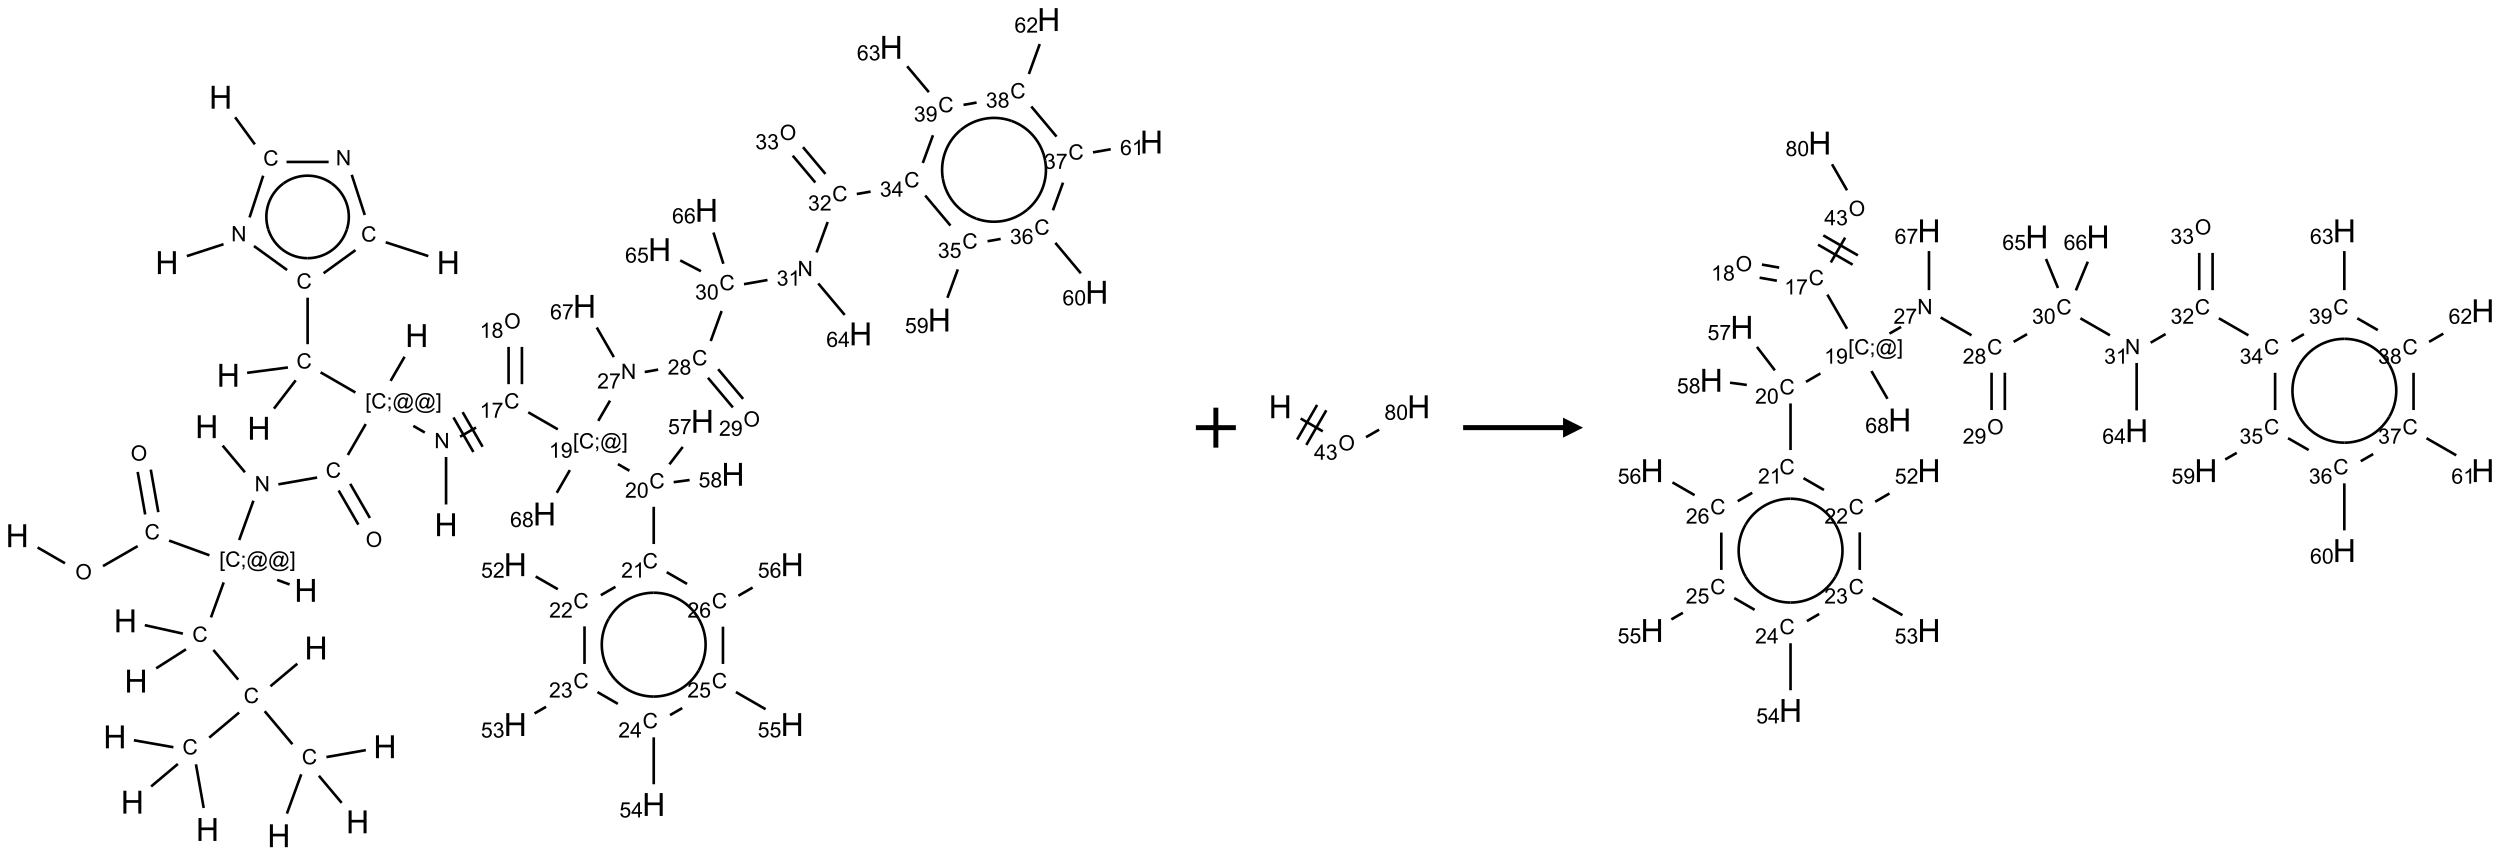 <?xml version="1.0" encoding="UTF-8"?>
<svg xmlns="http://www.w3.org/2000/svg" xmlns:xlink="http://www.w3.org/1999/xlink" width="1251" height="428" viewBox="0 0 1251 428">
<defs>
<g>
<g id="glyph-0-0">
<path d="M 2 0 L 2 -10 L 10 -10 L 10 0 Z M 2.25 -0.25 L 9.75 -0.25 L 9.75 -9.75 L 2.25 -9.75 Z M 2.25 -0.25 "/>
</g>
<g id="glyph-0-1">
<path d="M 1.281 0 L 1.281 -11.453 L 2.797 -11.453 L 2.797 -6.75 L 8.75 -6.75 L 8.75 -11.453 L 10.266 -11.453 L 10.266 0 L 8.75 0 L 8.75 -5.398 L 2.797 -5.398 L 2.797 0 Z M 1.281 0 "/>
</g>
<g id="glyph-1-0">
<path d="M 1.332 0 L 1.332 -6.668 L 6.668 -6.668 L 6.668 0 Z M 1.5 -0.168 L 6.5 -0.168 L 6.5 -6.5 L 1.5 -6.5 Z M 1.5 -0.168 "/>
</g>
<g id="glyph-1-1">
<path d="M 0.516 -3.719 C 0.516 -4.984 0.855 -5.977 1.535 -6.695 C 2.215 -7.414 3.094 -7.77 4.172 -7.77 C 4.875 -7.77 5.512 -7.602 6.078 -7.266 C 6.645 -6.93 7.074 -6.461 7.371 -5.855 C 7.668 -5.254 7.816 -4.57 7.816 -3.809 C 7.816 -3.035 7.66 -2.34 7.348 -1.73 C 7.035 -1.117 6.594 -0.656 6.02 -0.34 C 5.449 -0.027 4.828 0.129 4.168 0.129 C 3.449 0.129 2.805 -0.043 2.238 -0.391 C 1.672 -0.738 1.246 -1.211 0.953 -1.812 C 0.66 -2.414 0.516 -3.047 0.516 -3.719 Z M 1.559 -3.703 C 1.559 -2.781 1.805 -2.059 2.301 -1.527 C 2.793 -1 3.414 -0.734 4.16 -0.734 C 4.922 -0.734 5.547 -1 6.039 -1.535 C 6.531 -2.07 6.777 -2.828 6.777 -3.812 C 6.777 -4.434 6.672 -4.977 6.461 -5.441 C 6.25 -5.902 5.945 -6.262 5.539 -6.52 C 5.133 -6.773 4.68 -6.902 4.176 -6.902 C 3.461 -6.902 2.848 -6.656 2.332 -6.164 C 1.816 -5.672 1.559 -4.852 1.559 -3.703 Z M 1.559 -3.703 "/>
</g>
<g id="glyph-1-2">
<path d="M 6.27 -2.676 L 7.281 -2.422 C 7.07 -1.594 6.688 -0.961 6.137 -0.523 C 5.586 -0.086 4.914 0.129 4.121 0.129 C 3.297 0.129 2.629 -0.039 2.113 -0.371 C 1.598 -0.707 1.203 -1.191 0.934 -1.828 C 0.664 -2.465 0.531 -3.145 0.531 -3.875 C 0.531 -4.672 0.684 -5.363 0.988 -5.957 C 1.293 -6.547 1.723 -6.996 2.285 -7.305 C 2.844 -7.613 3.461 -7.766 4.137 -7.766 C 4.898 -7.766 5.543 -7.57 6.062 -7.184 C 6.582 -6.793 6.945 -6.246 7.152 -5.543 L 6.156 -5.309 C 5.98 -5.863 5.723 -6.266 5.387 -6.52 C 5.051 -6.773 4.625 -6.902 4.113 -6.902 C 3.527 -6.902 3.039 -6.762 2.645 -6.48 C 2.25 -6.199 1.973 -5.82 1.812 -5.348 C 1.652 -4.871 1.574 -4.383 1.574 -3.879 C 1.574 -3.23 1.668 -2.664 1.855 -2.18 C 2.047 -1.695 2.34 -1.332 2.738 -1.094 C 3.137 -0.855 3.57 -0.734 4.035 -0.734 C 4.602 -0.734 5.082 -0.898 5.473 -1.223 C 5.867 -1.551 6.133 -2.035 6.27 -2.676 Z M 6.27 -2.676 "/>
</g>
<g id="glyph-1-3">
<path d="M 0.723 2.121 L 0.723 -7.637 L 2.793 -7.637 L 2.793 -6.859 L 1.66 -6.859 L 1.66 1.344 L 2.793 1.344 L 2.793 2.121 Z M 0.723 2.121 "/>
</g>
<g id="glyph-1-4">
<path d="M 0.949 -4.465 L 0.949 -5.531 L 2.016 -5.531 L 2.016 -4.465 Z M 0.949 0 L 0.949 -1.066 L 2.016 -1.066 L 2.016 0 C 2.016 0.391 1.945 0.711 1.809 0.949 C 1.668 1.191 1.449 1.379 1.145 1.512 L 0.887 1.109 C 1.082 1.023 1.23 0.895 1.324 0.727 C 1.418 0.559 1.469 0.316 1.48 0 Z M 0.949 0 "/>
</g>
<g id="glyph-1-5">
<path d="M 6.047 -0.848 C 5.82 -0.59 5.57 -0.379 5.289 -0.223 C 5.008 -0.062 4.73 0.016 4.449 0.016 C 4.141 0.016 3.84 -0.074 3.547 -0.254 C 3.254 -0.434 3.02 -0.715 2.836 -1.09 C 2.652 -1.465 2.562 -1.875 2.562 -2.324 C 2.562 -2.875 2.703 -3.43 2.988 -3.98 C 3.27 -4.535 3.621 -4.953 4.043 -5.23 C 4.461 -5.508 4.871 -5.645 5.266 -5.645 C 5.566 -5.645 5.855 -5.566 6.129 -5.41 C 6.402 -5.25 6.641 -5.012 6.84 -4.688 L 7.016 -5.496 L 7.949 -5.496 L 7.199 -2 C 7.094 -1.516 7.043 -1.246 7.043 -1.191 C 7.043 -1.098 7.078 -1.02 7.148 -0.949 C 7.219 -0.883 7.305 -0.848 7.406 -0.848 C 7.59 -0.848 7.832 -0.953 8.129 -1.168 C 8.527 -1.445 8.84 -1.816 9.07 -2.285 C 9.301 -2.75 9.418 -3.234 9.418 -3.73 C 9.418 -4.309 9.27 -4.852 8.973 -5.355 C 8.676 -5.859 8.23 -6.262 7.645 -6.562 C 7.055 -6.863 6.406 -7.016 5.691 -7.016 C 4.879 -7.016 4.137 -6.824 3.465 -6.445 C 2.793 -6.066 2.273 -5.52 1.902 -4.809 C 1.535 -4.098 1.348 -3.34 1.348 -2.527 C 1.348 -1.676 1.535 -0.941 1.902 -0.328 C 2.273 0.285 2.809 0.742 3.508 1.035 C 4.207 1.328 4.984 1.473 5.832 1.473 C 6.742 1.473 7.504 1.32 8.121 1.016 C 8.734 0.711 9.195 0.34 9.5 -0.098 L 10.441 -0.098 C 10.266 0.266 9.961 0.637 9.531 1.016 C 9.102 1.395 8.59 1.695 7.996 1.914 C 7.402 2.133 6.688 2.246 5.848 2.246 C 5.078 2.246 4.367 2.145 3.715 1.949 C 3.066 1.75 2.512 1.453 2.051 1.055 C 1.594 0.656 1.25 0.199 1.016 -0.316 C 0.723 -0.973 0.578 -1.684 0.578 -2.441 C 0.578 -3.289 0.75 -4.098 1.098 -4.863 C 1.523 -5.805 2.125 -6.527 2.902 -7.027 C 3.684 -7.527 4.629 -7.777 5.738 -7.777 C 6.602 -7.777 7.375 -7.602 8.059 -7.246 C 8.746 -6.895 9.285 -6.371 9.684 -5.672 C 10.02 -5.07 10.188 -4.418 10.188 -3.715 C 10.188 -2.707 9.832 -1.812 9.125 -1.031 C 8.492 -0.328 7.801 0.02 7.051 0.02 C 6.812 0.02 6.617 -0.016 6.473 -0.09 C 6.324 -0.16 6.215 -0.266 6.145 -0.402 C 6.102 -0.488 6.066 -0.637 6.047 -0.848 Z M 3.527 -2.262 C 3.527 -1.785 3.641 -1.414 3.863 -1.152 C 4.09 -0.887 4.348 -0.754 4.641 -0.754 C 4.836 -0.754 5.039 -0.812 5.254 -0.93 C 5.469 -1.047 5.676 -1.219 5.871 -1.449 C 6.066 -1.676 6.23 -1.969 6.355 -2.32 C 6.48 -2.672 6.543 -3.027 6.543 -3.379 C 6.543 -3.852 6.426 -4.219 6.191 -4.48 C 5.957 -4.738 5.672 -4.871 5.332 -4.871 C 5.109 -4.871 4.902 -4.812 4.707 -4.699 C 4.512 -4.586 4.32 -4.406 4.137 -4.156 C 3.953 -3.906 3.805 -3.602 3.691 -3.246 C 3.582 -2.887 3.527 -2.559 3.527 -2.262 Z M 3.527 -2.262 "/>
</g>
<g id="glyph-1-6">
<path d="M 2.27 2.121 L 0.203 2.121 L 0.203 1.344 L 1.332 1.344 L 1.332 -6.859 L 0.203 -6.859 L 0.203 -7.637 L 2.27 -7.637 Z M 2.27 2.121 "/>
</g>
<g id="glyph-1-7">
<path d="M 0.812 0 L 0.812 -7.637 L 1.848 -7.637 L 5.859 -1.641 L 5.859 -7.637 L 6.828 -7.637 L 6.828 0 L 5.793 0 L 1.781 -6 L 1.781 0 Z M 0.812 0 "/>
</g>
<g id="glyph-1-8">
<path d="M 3.973 0 L 3.035 0 L 3.035 -5.973 C 2.809 -5.758 2.516 -5.543 2.148 -5.328 C 1.781 -5.113 1.453 -4.953 1.16 -4.844 L 1.16 -5.75 C 1.684 -5.996 2.145 -6.297 2.535 -6.645 C 2.93 -6.996 3.207 -7.336 3.371 -7.668 L 3.973 -7.668 Z M 3.973 0 "/>
</g>
<g id="glyph-1-9">
<path d="M 0.504 -6.637 L 0.504 -7.535 L 5.449 -7.535 L 5.449 -6.809 C 4.961 -6.289 4.48 -5.602 4.004 -4.746 C 3.527 -3.887 3.156 -3.004 2.895 -2.098 C 2.707 -1.461 2.59 -0.762 2.535 0 L 1.574 0 C 1.582 -0.602 1.703 -1.328 1.926 -2.176 C 2.152 -3.027 2.477 -3.848 2.898 -4.637 C 3.32 -5.426 3.77 -6.094 4.246 -6.637 Z M 0.504 -6.637 "/>
</g>
<g id="glyph-1-10">
<path d="M 1.887 -4.141 C 1.496 -4.281 1.207 -4.484 1.02 -4.75 C 0.832 -5.016 0.738 -5.328 0.738 -5.699 C 0.738 -6.254 0.938 -6.719 1.34 -7.098 C 1.738 -7.477 2.27 -7.668 2.934 -7.668 C 3.598 -7.668 4.137 -7.473 4.543 -7.086 C 4.949 -6.699 5.152 -6.227 5.152 -5.672 C 5.152 -5.316 5.059 -5.008 4.871 -4.746 C 4.688 -4.484 4.406 -4.281 4.027 -4.141 C 4.496 -3.988 4.852 -3.742 5.098 -3.402 C 5.34 -3.062 5.465 -2.656 5.465 -2.184 C 5.465 -1.531 5.234 -0.98 4.77 -0.535 C 4.309 -0.09 3.703 0.129 2.949 0.129 C 2.195 0.129 1.586 -0.094 1.125 -0.539 C 0.664 -0.984 0.434 -1.543 0.434 -2.207 C 0.434 -2.703 0.559 -3.121 0.809 -3.457 C 1.062 -3.793 1.422 -4.02 1.887 -4.141 Z M 1.699 -5.73 C 1.699 -5.367 1.812 -5.074 2.047 -4.844 C 2.281 -4.613 2.582 -4.5 2.953 -4.5 C 3.312 -4.5 3.609 -4.613 3.84 -4.84 C 4.07 -5.066 4.188 -5.348 4.188 -5.676 C 4.188 -6.02 4.07 -6.309 3.832 -6.543 C 3.594 -6.777 3.297 -6.895 2.941 -6.895 C 2.586 -6.895 2.289 -6.781 2.051 -6.551 C 1.816 -6.324 1.699 -6.047 1.699 -5.73 Z M 1.395 -2.203 C 1.395 -1.938 1.461 -1.676 1.586 -1.426 C 1.711 -1.176 1.902 -0.984 2.152 -0.848 C 2.402 -0.711 2.672 -0.641 2.957 -0.641 C 3.406 -0.641 3.777 -0.785 4.066 -1.074 C 4.359 -1.363 4.504 -1.727 4.504 -2.172 C 4.504 -2.625 4.355 -2.996 4.055 -3.293 C 3.754 -3.586 3.379 -3.734 2.926 -3.734 C 2.484 -3.734 2.121 -3.59 1.832 -3.297 C 1.543 -3.004 1.395 -2.641 1.395 -2.203 Z M 1.395 -2.203 "/>
</g>
<g id="glyph-1-11">
<path d="M 0.582 -1.766 L 1.484 -1.848 C 1.562 -1.426 1.707 -1.117 1.922 -0.926 C 2.137 -0.734 2.414 -0.641 2.75 -0.641 C 3.039 -0.641 3.289 -0.707 3.508 -0.84 C 3.727 -0.973 3.902 -1.148 4.043 -1.367 C 4.18 -1.586 4.297 -1.887 4.391 -2.262 C 4.484 -2.637 4.531 -3.016 4.531 -3.406 C 4.531 -3.449 4.531 -3.512 4.527 -3.594 C 4.34 -3.297 4.082 -3.055 3.758 -2.867 C 3.434 -2.68 3.082 -2.59 2.703 -2.59 C 2.07 -2.59 1.535 -2.816 1.098 -3.277 C 0.66 -3.734 0.441 -4.34 0.441 -5.09 C 0.441 -5.863 0.672 -6.484 1.129 -6.957 C 1.586 -7.43 2.156 -7.668 2.844 -7.668 C 3.34 -7.668 3.793 -7.531 4.207 -7.266 C 4.617 -7 4.93 -6.617 5.145 -6.121 C 5.355 -5.629 5.465 -4.91 5.465 -3.973 C 5.465 -2.996 5.359 -2.223 5.145 -1.645 C 4.934 -1.066 4.617 -0.625 4.199 -0.324 C 3.781 -0.02 3.293 0.129 2.73 0.129 C 2.133 0.129 1.645 -0.035 1.266 -0.367 C 0.887 -0.699 0.66 -1.164 0.582 -1.766 Z M 4.422 -5.137 C 4.422 -5.676 4.277 -6.102 3.992 -6.418 C 3.707 -6.734 3.359 -6.891 2.957 -6.891 C 2.543 -6.891 2.18 -6.719 1.871 -6.379 C 1.562 -6.039 1.406 -5.598 1.406 -5.059 C 1.406 -4.57 1.555 -4.176 1.848 -3.871 C 2.141 -3.566 2.5 -3.418 2.934 -3.418 C 3.367 -3.418 3.723 -3.57 4.004 -3.871 C 4.281 -4.176 4.422 -4.598 4.422 -5.137 Z M 4.422 -5.137 "/>
</g>
<g id="glyph-1-12">
<path d="M 5.371 -0.902 L 5.371 0 L 0.324 0 C 0.316 -0.227 0.352 -0.441 0.434 -0.652 C 0.562 -0.996 0.766 -1.332 1.051 -1.668 C 1.332 -2 1.742 -2.387 2.277 -2.824 C 3.105 -3.504 3.668 -4.043 3.957 -4.441 C 4.25 -4.84 4.395 -5.215 4.395 -5.566 C 4.395 -5.938 4.262 -6.254 3.996 -6.508 C 3.73 -6.762 3.387 -6.891 2.957 -6.891 C 2.508 -6.891 2.145 -6.754 1.875 -6.484 C 1.605 -6.215 1.469 -5.84 1.465 -5.359 L 0.5 -5.457 C 0.566 -6.176 0.812 -6.727 1.246 -7.102 C 1.676 -7.477 2.254 -7.668 2.98 -7.668 C 3.711 -7.668 4.293 -7.465 4.719 -7.059 C 5.145 -6.652 5.359 -6.148 5.359 -5.547 C 5.359 -5.242 5.297 -4.941 5.172 -4.645 C 5.047 -4.352 4.84 -4.039 4.551 -3.715 C 4.262 -3.387 3.777 -2.938 3.105 -2.371 C 2.543 -1.898 2.18 -1.578 2.02 -1.41 C 1.859 -1.242 1.73 -1.07 1.625 -0.902 Z M 5.371 -0.902 "/>
</g>
<g id="glyph-1-13">
<path d="M 0.441 -3.766 C 0.441 -4.668 0.535 -5.395 0.723 -5.945 C 0.906 -6.496 1.184 -6.922 1.551 -7.219 C 1.918 -7.516 2.375 -7.668 2.934 -7.668 C 3.344 -7.668 3.703 -7.586 4.012 -7.418 C 4.32 -7.254 4.574 -7.016 4.777 -6.707 C 4.977 -6.395 5.137 -6.016 5.25 -5.57 C 5.363 -5.125 5.422 -4.523 5.422 -3.766 C 5.422 -2.871 5.328 -2.148 5.145 -1.598 C 4.961 -1.047 4.688 -0.621 4.32 -0.32 C 3.953 -0.02 3.492 0.129 2.934 0.129 C 2.195 0.129 1.617 -0.133 1.199 -0.66 C 0.695 -1.297 0.441 -2.332 0.441 -3.766 Z M 1.406 -3.766 C 1.406 -2.512 1.555 -1.68 1.848 -1.262 C 2.141 -0.848 2.5 -0.641 2.934 -0.641 C 3.363 -0.641 3.727 -0.848 4.02 -1.266 C 4.312 -1.684 4.457 -2.516 4.457 -3.766 C 4.457 -5.023 4.312 -5.859 4.02 -6.27 C 3.727 -6.684 3.359 -6.891 2.922 -6.891 C 2.492 -6.891 2.148 -6.707 1.891 -6.344 C 1.566 -5.879 1.406 -5.02 1.406 -3.766 Z M 1.406 -3.766 "/>
</g>
<g id="glyph-1-14">
<path d="M 0.441 -2 L 1.426 -2.082 C 1.5 -1.605 1.668 -1.242 1.934 -1.004 C 2.199 -0.762 2.52 -0.641 2.895 -0.641 C 3.348 -0.641 3.73 -0.812 4.043 -1.152 C 4.355 -1.492 4.512 -1.941 4.512 -2.504 C 4.512 -3.039 4.359 -3.461 4.059 -3.77 C 3.758 -4.078 3.367 -4.234 2.879 -4.234 C 2.578 -4.234 2.305 -4.164 2.062 -4.027 C 1.82 -3.891 1.629 -3.715 1.488 -3.496 L 0.609 -3.609 L 1.348 -7.531 L 5.145 -7.531 L 5.145 -6.637 L 2.098 -6.637 L 1.688 -4.582 C 2.145 -4.902 2.625 -5.062 3.129 -5.062 C 3.797 -5.062 4.359 -4.832 4.816 -4.371 C 5.277 -3.91 5.504 -3.312 5.504 -2.59 C 5.504 -1.898 5.305 -1.301 4.902 -0.797 C 4.41 -0.18 3.742 0.129 2.895 0.129 C 2.199 0.129 1.633 -0.062 1.195 -0.453 C 0.758 -0.844 0.504 -1.359 0.441 -2 Z M 0.441 -2 "/>
</g>
<g id="glyph-1-15">
<path d="M 0.449 -2.016 L 1.387 -2.141 C 1.492 -1.609 1.676 -1.227 1.934 -0.992 C 2.191 -0.758 2.508 -0.641 2.879 -0.641 C 3.32 -0.641 3.695 -0.793 3.996 -1.098 C 4.301 -1.402 4.453 -1.781 4.453 -2.234 C 4.453 -2.664 4.312 -3.02 4.031 -3.301 C 3.75 -3.578 3.391 -3.719 2.957 -3.719 C 2.781 -3.719 2.562 -3.684 2.297 -3.613 L 2.402 -4.438 C 2.465 -4.43 2.516 -4.426 2.551 -4.426 C 2.949 -4.426 3.312 -4.531 3.629 -4.738 C 3.949 -4.949 4.109 -5.27 4.109 -5.703 C 4.109 -6.047 3.992 -6.332 3.762 -6.559 C 3.527 -6.785 3.227 -6.895 2.859 -6.895 C 2.496 -6.895 2.191 -6.781 1.949 -6.551 C 1.707 -6.324 1.547 -5.98 1.48 -5.52 L 0.543 -5.688 C 0.656 -6.316 0.918 -6.805 1.324 -7.148 C 1.73 -7.492 2.234 -7.668 2.84 -7.668 C 3.254 -7.668 3.641 -7.578 3.988 -7.398 C 4.34 -7.219 4.609 -6.977 4.793 -6.668 C 4.98 -6.359 5.074 -6.031 5.074 -5.684 C 5.074 -5.352 4.984 -5.051 4.809 -4.781 C 4.629 -4.512 4.367 -4.297 4.02 -4.137 C 4.473 -4.031 4.824 -3.816 5.074 -3.488 C 5.324 -3.16 5.449 -2.75 5.449 -2.254 C 5.449 -1.59 5.203 -1.023 4.719 -0.559 C 4.234 -0.098 3.617 0.137 2.875 0.137 C 2.203 0.137 1.648 -0.062 1.207 -0.465 C 0.762 -0.863 0.512 -1.379 0.449 -2.016 Z M 0.449 -2.016 "/>
</g>
<g id="glyph-1-16">
<path d="M 3.449 0 L 3.449 -1.828 L 0.137 -1.828 L 0.137 -2.688 L 3.621 -7.637 L 4.387 -7.637 L 4.387 -2.688 L 5.418 -2.688 L 5.418 -1.828 L 4.387 -1.828 L 4.387 0 Z M 3.449 -2.688 L 3.449 -6.129 L 1.059 -2.688 Z M 3.449 -2.688 "/>
</g>
<g id="glyph-1-17">
<path d="M 5.309 -5.766 L 4.375 -5.691 C 4.293 -6.059 4.172 -6.328 4.02 -6.496 C 3.766 -6.762 3.453 -6.895 3.082 -6.895 C 2.785 -6.895 2.523 -6.812 2.297 -6.645 C 2 -6.43 1.77 -6.117 1.598 -5.703 C 1.43 -5.289 1.34 -4.703 1.332 -3.938 C 1.559 -4.281 1.836 -4.535 2.16 -4.703 C 2.488 -4.871 2.828 -4.953 3.188 -4.953 C 3.812 -4.953 4.344 -4.723 4.785 -4.262 C 5.223 -3.801 5.441 -3.207 5.441 -2.48 C 5.441 -2 5.34 -1.555 5.133 -1.145 C 4.926 -0.73 4.641 -0.418 4.281 -0.199 C 3.922 0.02 3.512 0.129 3.051 0.129 C 2.27 0.129 1.633 -0.156 1.141 -0.73 C 0.648 -1.305 0.402 -2.254 0.402 -3.574 C 0.402 -5.051 0.672 -6.121 1.219 -6.793 C 1.695 -7.375 2.336 -7.668 3.141 -7.668 C 3.742 -7.668 4.234 -7.5 4.617 -7.16 C 5 -6.824 5.23 -6.359 5.309 -5.766 Z M 1.48 -2.473 C 1.48 -2.152 1.547 -1.844 1.684 -1.547 C 1.82 -1.25 2.016 -1.027 2.262 -0.871 C 2.508 -0.719 2.766 -0.641 3.035 -0.641 C 3.434 -0.641 3.773 -0.801 4.059 -1.121 C 4.344 -1.441 4.484 -1.875 4.484 -2.422 C 4.484 -2.949 4.344 -3.367 4.062 -3.668 C 3.781 -3.973 3.426 -4.125 3 -4.125 C 2.578 -4.125 2.219 -3.973 1.922 -3.668 C 1.625 -3.363 1.48 -2.969 1.48 -2.473 Z M 1.48 -2.473 "/>
</g>
</g>
</defs>
<path fill="none" stroke-width="0.033" stroke-linecap="butt" stroke-linejoin="miter" stroke="rgb(0%, 0%, 0%)" stroke-opacity="1" stroke-miterlimit="10" d="M 0.255 6.604 L 0.598 6.802 " transform="matrix(40, 0, 0, 40, 8.611, 9.797)"/>
<path fill="none" stroke-width="0.033" stroke-linecap="butt" stroke-linejoin="miter" stroke="rgb(0%, 0%, 0%)" stroke-opacity="1" stroke-miterlimit="10" d="M 1.073 6.837 L 1.507 6.587 " transform="matrix(40, 0, 0, 40, 8.611, 9.797)"/>
<path fill="none" stroke-width="0.033" stroke-linecap="butt" stroke-linejoin="miter" stroke="rgb(0%, 0%, 0%)" stroke-opacity="1" stroke-miterlimit="10" d="M 1.765 6.162 L 1.671 5.63 " transform="matrix(40, 0, 0, 40, 8.611, 9.797)"/>
<path fill="none" stroke-width="0.033" stroke-linecap="butt" stroke-linejoin="miter" stroke="rgb(0%, 0%, 0%)" stroke-opacity="1" stroke-miterlimit="10" d="M 1.601 6.191 L 1.507 5.659 " transform="matrix(40, 0, 0, 40, 8.611, 9.797)"/>
<path fill="none" stroke-width="0.033" stroke-linecap="butt" stroke-linejoin="miter" stroke="rgb(0%, 0%, 0%)" stroke-opacity="1" stroke-miterlimit="10" d="M 1.9 6.518 L 2.405 6.702 " transform="matrix(40, 0, 0, 40, 8.611, 9.797)"/>
<path fill="none" stroke-width="0.033" stroke-linecap="butt" stroke-linejoin="miter" stroke="rgb(0%, 0%, 0%)" stroke-opacity="1" stroke-miterlimit="10" d="M 3.252 7.01 L 3.408 7.067 " transform="matrix(40, 0, 0, 40, 8.611, 9.797)"/>
<path fill="none" stroke-width="0.033" stroke-linecap="butt" stroke-linejoin="miter" stroke="rgb(0%, 0%, 0%)" stroke-opacity="1" stroke-miterlimit="10" d="M 2.777 6.511 L 2.955 6.019 " transform="matrix(40, 0, 0, 40, 8.611, 9.797)"/>
<path fill="none" stroke-width="0.033" stroke-linecap="butt" stroke-linejoin="miter" stroke="rgb(0%, 0%, 0%)" stroke-opacity="1" stroke-miterlimit="10" d="M 2.849 5.663 L 2.57 5.33 " transform="matrix(40, 0, 0, 40, 8.611, 9.797)"/>
<path fill="none" stroke-width="0.033" stroke-linecap="butt" stroke-linejoin="miter" stroke="rgb(0%, 0%, 0%)" stroke-opacity="1" stroke-miterlimit="10" d="M 3.267 5.814 L 3.752 5.729 " transform="matrix(40, 0, 0, 40, 8.611, 9.797)"/>
<path fill="none" stroke-width="0.033" stroke-linecap="butt" stroke-linejoin="miter" stroke="rgb(0%, 0%, 0%)" stroke-opacity="1" stroke-miterlimit="10" d="M 4.021 5.891 L 4.268 6.318 " transform="matrix(40, 0, 0, 40, 8.611, 9.797)"/>
<path fill="none" stroke-width="0.033" stroke-linecap="butt" stroke-linejoin="miter" stroke="rgb(0%, 0%, 0%)" stroke-opacity="1" stroke-miterlimit="10" d="M 4.166 5.808 L 4.412 6.235 " transform="matrix(40, 0, 0, 40, 8.611, 9.797)"/>
<path fill="none" stroke-width="0.033" stroke-linecap="butt" stroke-linejoin="miter" stroke="rgb(0%, 0%, 0%)" stroke-opacity="1" stroke-miterlimit="10" d="M 4.136 5.447 L 4.36 5.06 " transform="matrix(40, 0, 0, 40, 8.611, 9.797)"/>
<path fill="none" stroke-width="0.033" stroke-linecap="butt" stroke-linejoin="miter" stroke="rgb(0%, 0%, 0%)" stroke-opacity="1" stroke-miterlimit="10" d="M 4.671 4.52 L 4.846 4.218 " transform="matrix(40, 0, 0, 40, 8.611, 9.797)"/>
<path fill="none" stroke-width="0.033" stroke-linecap="butt" stroke-linejoin="miter" stroke="rgb(0%, 0%, 0%)" stroke-opacity="1" stroke-miterlimit="10" d="M 4.955 5.083 L 5.099 5.166 " transform="matrix(40, 0, 0, 40, 8.611, 9.797)"/>
<path fill="none" stroke-width="0.033" stroke-linecap="butt" stroke-linejoin="miter" stroke="rgb(0%, 0%, 0%)" stroke-opacity="1" stroke-miterlimit="10" d="M 5.365 5.472 L 5.365 6.066 " transform="matrix(40, 0, 0, 40, 8.611, 9.797)"/>
<path fill="none" stroke-width="0.033" stroke-linecap="butt" stroke-linejoin="miter" stroke="rgb(0%, 0%, 0%)" stroke-opacity="1" stroke-miterlimit="10" d="M 5.54 5.218 L 5.74 5.103 " transform="matrix(40, 0, 0, 40, 8.611, 9.797)"/>
<path fill="none" stroke-width="0.033" stroke-linecap="butt" stroke-linejoin="miter" stroke="rgb(0%, 0%, 0%)" stroke-opacity="1" stroke-miterlimit="10" d="M 5.822 5.344 L 5.572 4.911 " transform="matrix(40, 0, 0, 40, 8.611, 9.797)"/>
<path fill="none" stroke-width="0.033" stroke-linecap="butt" stroke-linejoin="miter" stroke="rgb(0%, 0%, 0%)" stroke-opacity="1" stroke-miterlimit="10" d="M 5.707 5.41 L 5.457 4.977 " transform="matrix(40, 0, 0, 40, 8.611, 9.797)"/>
<path fill="none" stroke-width="0.033" stroke-linecap="butt" stroke-linejoin="miter" stroke="rgb(0%, 0%, 0%)" stroke-opacity="1" stroke-miterlimit="10" d="M 6.314 4.561 L 6.314 4.095 " transform="matrix(40, 0, 0, 40, 8.611, 9.797)"/>
<path fill="none" stroke-width="0.033" stroke-linecap="butt" stroke-linejoin="miter" stroke="rgb(0%, 0%, 0%)" stroke-opacity="1" stroke-miterlimit="10" d="M 6.147 4.561 L 6.147 4.095 " transform="matrix(40, 0, 0, 40, 8.611, 9.797)"/>
<path fill="none" stroke-width="0.033" stroke-linecap="butt" stroke-linejoin="miter" stroke="rgb(0%, 0%, 0%)" stroke-opacity="1" stroke-miterlimit="10" d="M 6.393 4.913 L 6.763 5.126 " transform="matrix(40, 0, 0, 40, 8.611, 9.797)"/>
<path fill="none" stroke-width="0.033" stroke-linecap="butt" stroke-linejoin="miter" stroke="rgb(0%, 0%, 0%)" stroke-opacity="1" stroke-miterlimit="10" d="M 7.515 5.561 L 7.659 5.644 " transform="matrix(40, 0, 0, 40, 8.611, 9.797)"/>
<path fill="none" stroke-width="0.033" stroke-linecap="butt" stroke-linejoin="miter" stroke="rgb(0%, 0%, 0%)" stroke-opacity="1" stroke-miterlimit="10" d="M 7.963 6.095 L 7.963 6.561 " transform="matrix(40, 0, 0, 40, 8.611, 9.797)"/>
<path fill="none" stroke-width="0.033" stroke-linecap="butt" stroke-linejoin="miter" stroke="rgb(0%, 0%, 0%)" stroke-opacity="1" stroke-miterlimit="10" d="M 7.484 7.096 L 7.301 7.201 " transform="matrix(40, 0, 0, 40, 8.611, 9.797)"/>
<path fill="none" stroke-width="0.033" stroke-linecap="butt" stroke-linejoin="miter" stroke="rgb(0%, 0%, 0%)" stroke-opacity="1" stroke-miterlimit="10" d="M 6.763 7.126 L 6.486 6.967 " transform="matrix(40, 0, 0, 40, 8.611, 9.797)"/>
<path fill="none" stroke-width="0.033" stroke-linecap="butt" stroke-linejoin="miter" stroke="rgb(0%, 0%, 0%)" stroke-opacity="1" stroke-miterlimit="10" d="M 7.097 7.591 L 7.097 8.061 " transform="matrix(40, 0, 0, 40, 8.611, 9.797)"/>
<path fill="none" stroke-width="0.033" stroke-linecap="butt" stroke-linejoin="miter" stroke="rgb(0%, 0%, 0%)" stroke-opacity="1" stroke-miterlimit="10" d="M 6.616 8.597 L 6.472 8.68 " transform="matrix(40, 0, 0, 40, 8.611, 9.797)"/>
<path fill="none" stroke-width="0.033" stroke-linecap="butt" stroke-linejoin="miter" stroke="rgb(0%, 0%, 0%)" stroke-opacity="1" stroke-miterlimit="10" d="M 7.259 8.413 L 7.514 8.56 " transform="matrix(40, 0, 0, 40, 8.611, 9.797)"/>
<path fill="none" stroke-width="0.033" stroke-linecap="butt" stroke-linejoin="miter" stroke="rgb(0%, 0%, 0%)" stroke-opacity="1" stroke-miterlimit="10" d="M 7.963 8.979 L 7.963 9.566 " transform="matrix(40, 0, 0, 40, 8.611, 9.797)"/>
<path fill="none" stroke-width="0.033" stroke-linecap="butt" stroke-linejoin="miter" stroke="rgb(0%, 0%, 0%)" stroke-opacity="1" stroke-miterlimit="10" d="M 8.167 8.701 L 8.32 8.613 " transform="matrix(40, 0, 0, 40, 8.611, 9.797)"/>
<path fill="none" stroke-width="0.033" stroke-linecap="butt" stroke-linejoin="miter" stroke="rgb(0%, 0%, 0%)" stroke-opacity="1" stroke-miterlimit="10" d="M 8.991 8.413 L 9.362 8.627 " transform="matrix(40, 0, 0, 40, 8.611, 9.797)"/>
<path fill="none" stroke-width="0.033" stroke-linecap="butt" stroke-linejoin="miter" stroke="rgb(0%, 0%, 0%)" stroke-opacity="1" stroke-miterlimit="10" d="M 8.829 8.061 L 8.829 7.595 " transform="matrix(40, 0, 0, 40, 8.611, 9.797)"/>
<path fill="none" stroke-width="0.033" stroke-linecap="butt" stroke-linejoin="miter" stroke="rgb(0%, 0%, 0%)" stroke-opacity="1" stroke-miterlimit="10" d="M 8.38 7.06 L 8.125 6.913 " transform="matrix(40, 0, 0, 40, 8.611, 9.797)"/>
<path fill="none" stroke-width="0.033" stroke-linecap="butt" stroke-linejoin="miter" stroke="rgb(0%, 0%, 0%)" stroke-opacity="1" stroke-miterlimit="10" d="M 9.022 7.208 L 9.2 7.105 " transform="matrix(40, 0, 0, 40, 8.611, 9.797)"/>
<path fill="none" stroke-width="0.033" stroke-linecap="butt" stroke-linejoin="miter" stroke="rgb(0%, 0%, 0%)" stroke-opacity="1" stroke-miterlimit="10" d="M 8.159 5.564 L 8.326 5.346 " transform="matrix(40, 0, 0, 40, 8.611, 9.797)"/>
<path fill="none" stroke-width="0.033" stroke-linecap="butt" stroke-linejoin="miter" stroke="rgb(0%, 0%, 0%)" stroke-opacity="1" stroke-miterlimit="10" d="M 8.212 5.787 L 8.412 5.76 " transform="matrix(40, 0, 0, 40, 8.611, 9.797)"/>
<path fill="none" stroke-width="0.033" stroke-linecap="butt" stroke-linejoin="miter" stroke="rgb(0%, 0%, 0%)" stroke-opacity="1" stroke-miterlimit="10" d="M 7.269 5.02 L 7.416 4.767 " transform="matrix(40, 0, 0, 40, 8.611, 9.797)"/>
<path fill="none" stroke-width="0.033" stroke-linecap="butt" stroke-linejoin="miter" stroke="rgb(0%, 0%, 0%)" stroke-opacity="1" stroke-miterlimit="10" d="M 7.85 4.409 L 8.018 4.379 " transform="matrix(40, 0, 0, 40, 8.611, 9.797)"/>
<path fill="none" stroke-width="0.033" stroke-linecap="butt" stroke-linejoin="miter" stroke="rgb(0%, 0%, 0%)" stroke-opacity="1" stroke-miterlimit="10" d="M 8.641 4.481 L 8.953 4.852 " transform="matrix(40, 0, 0, 40, 8.611, 9.797)"/>
<path fill="none" stroke-width="0.033" stroke-linecap="butt" stroke-linejoin="miter" stroke="rgb(0%, 0%, 0%)" stroke-opacity="1" stroke-miterlimit="10" d="M 8.769 4.374 L 9.081 4.745 " transform="matrix(40, 0, 0, 40, 8.611, 9.797)"/>
<path fill="none" stroke-width="0.033" stroke-linecap="butt" stroke-linejoin="miter" stroke="rgb(0%, 0%, 0%)" stroke-opacity="1" stroke-miterlimit="10" d="M 8.676 4.021 L 8.812 3.646 " transform="matrix(40, 0, 0, 40, 8.611, 9.797)"/>
<path fill="none" stroke-width="0.033" stroke-linecap="butt" stroke-linejoin="miter" stroke="rgb(0%, 0%, 0%)" stroke-opacity="1" stroke-miterlimit="10" d="M 9.092 3.31 L 9.386 3.258 " transform="matrix(40, 0, 0, 40, 8.611, 9.797)"/>
<path fill="none" stroke-width="0.033" stroke-linecap="butt" stroke-linejoin="miter" stroke="rgb(0%, 0%, 0%)" stroke-opacity="1" stroke-miterlimit="10" d="M 10 2.913 L 10.139 2.532 " transform="matrix(40, 0, 0, 40, 8.611, 9.797)"/>
<path fill="none" stroke-width="0.033" stroke-linecap="butt" stroke-linejoin="miter" stroke="rgb(0%, 0%, 0%)" stroke-opacity="1" stroke-miterlimit="10" d="M 10.111 1.931 L 9.83 1.596 " transform="matrix(40, 0, 0, 40, 8.611, 9.797)"/>
<path fill="none" stroke-width="0.033" stroke-linecap="butt" stroke-linejoin="miter" stroke="rgb(0%, 0%, 0%)" stroke-opacity="1" stroke-miterlimit="10" d="M 9.984 2.038 L 9.702 1.703 " transform="matrix(40, 0, 0, 40, 8.611, 9.797)"/>
<path fill="none" stroke-width="0.033" stroke-linecap="butt" stroke-linejoin="miter" stroke="rgb(0%, 0%, 0%)" stroke-opacity="1" stroke-miterlimit="10" d="M 10.503 2.182 L 10.676 2.152 " transform="matrix(40, 0, 0, 40, 8.611, 9.797)"/>
<path fill="none" stroke-width="0.033" stroke-linecap="butt" stroke-linejoin="miter" stroke="rgb(0%, 0%, 0%)" stroke-opacity="1" stroke-miterlimit="10" d="M 11.359 2.201 L 11.675 2.577 " transform="matrix(40, 0, 0, 40, 8.611, 9.797)"/>
<path fill="none" stroke-width="0.033" stroke-linecap="butt" stroke-linejoin="miter" stroke="rgb(0%, 0%, 0%)" stroke-opacity="1" stroke-miterlimit="10" d="M 11.767 3.125 L 11.637 3.481 " transform="matrix(40, 0, 0, 40, 8.611, 9.797)"/>
<path fill="none" stroke-width="0.033" stroke-linecap="butt" stroke-linejoin="miter" stroke="rgb(0%, 0%, 0%)" stroke-opacity="1" stroke-miterlimit="10" d="M 12.139 2.773 L 12.303 2.744 " transform="matrix(40, 0, 0, 40, 8.611, 9.797)"/>
<path fill="none" stroke-width="0.033" stroke-linecap="butt" stroke-linejoin="miter" stroke="rgb(0%, 0%, 0%)" stroke-opacity="1" stroke-miterlimit="10" d="M 12.987 2.793 L 13.306 3.174 " transform="matrix(40, 0, 0, 40, 8.611, 9.797)"/>
<path fill="none" stroke-width="0.033" stroke-linecap="butt" stroke-linejoin="miter" stroke="rgb(0%, 0%, 0%)" stroke-opacity="1" stroke-miterlimit="10" d="M 12.957 2.386 L 13.083 2.04 " transform="matrix(40, 0, 0, 40, 8.611, 9.797)"/>
<path fill="none" stroke-width="0.033" stroke-linecap="butt" stroke-linejoin="miter" stroke="rgb(0%, 0%, 0%)" stroke-opacity="1" stroke-miterlimit="10" d="M 13.458 1.661 L 13.68 1.622 " transform="matrix(40, 0, 0, 40, 8.611, 9.797)"/>
<path fill="none" stroke-width="0.033" stroke-linecap="butt" stroke-linejoin="miter" stroke="rgb(0%, 0%, 0%)" stroke-opacity="1" stroke-miterlimit="10" d="M 13.002 1.464 L 12.686 1.087 " transform="matrix(40, 0, 0, 40, 8.611, 9.797)"/>
<path fill="none" stroke-width="0.033" stroke-linecap="butt" stroke-linejoin="miter" stroke="rgb(0%, 0%, 0%)" stroke-opacity="1" stroke-miterlimit="10" d="M 12.656 0.681 L 12.792 0.306 " transform="matrix(40, 0, 0, 40, 8.611, 9.797)"/>
<path fill="none" stroke-width="0.033" stroke-linecap="butt" stroke-linejoin="miter" stroke="rgb(0%, 0%, 0%)" stroke-opacity="1" stroke-miterlimit="10" d="M 12.002 1.038 L 11.838 1.067 " transform="matrix(40, 0, 0, 40, 8.611, 9.797)"/>
<path fill="none" stroke-width="0.033" stroke-linecap="butt" stroke-linejoin="miter" stroke="rgb(0%, 0%, 0%)" stroke-opacity="1" stroke-miterlimit="10" d="M 11.456 1.447 L 11.329 1.794 " transform="matrix(40, 0, 0, 40, 8.611, 9.797)"/>
<path fill="none" stroke-width="0.033" stroke-linecap="butt" stroke-linejoin="miter" stroke="rgb(0%, 0%, 0%)" stroke-opacity="1" stroke-miterlimit="10" d="M 11.405 0.908 L 11.133 0.584 " transform="matrix(40, 0, 0, 40, 8.611, 9.797)"/>
<path fill="none" stroke-width="0.033" stroke-linecap="butt" stroke-linejoin="miter" stroke="rgb(0%, 0%, 0%)" stroke-opacity="1" stroke-miterlimit="10" d="M 10.021 3.301 L 10.352 3.695 " transform="matrix(40, 0, 0, 40, 8.611, 9.797)"/>
<path fill="none" stroke-width="0.033" stroke-linecap="butt" stroke-linejoin="miter" stroke="rgb(0%, 0%, 0%)" stroke-opacity="1" stroke-miterlimit="10" d="M 8.554 3.148 L 8.294 3.013 " transform="matrix(40, 0, 0, 40, 8.611, 9.797)"/>
<path fill="none" stroke-width="0.033" stroke-linecap="butt" stroke-linejoin="miter" stroke="rgb(0%, 0%, 0%)" stroke-opacity="1" stroke-miterlimit="10" d="M 8.834 3.055 L 8.71 2.664 " transform="matrix(40, 0, 0, 40, 8.611, 9.797)"/>
<path fill="none" stroke-width="0.033" stroke-linecap="butt" stroke-linejoin="miter" stroke="rgb(0%, 0%, 0%)" stroke-opacity="1" stroke-miterlimit="10" d="M 7.464 4.223 L 7.25 3.852 " transform="matrix(40, 0, 0, 40, 8.611, 9.797)"/>
<path fill="none" stroke-width="0.033" stroke-linecap="butt" stroke-linejoin="miter" stroke="rgb(0%, 0%, 0%)" stroke-opacity="1" stroke-miterlimit="10" d="M 6.914 5.636 L 6.75 5.92 " transform="matrix(40, 0, 0, 40, 8.611, 9.797)"/>
<path fill="none" stroke-width="0.033" stroke-linecap="butt" stroke-linejoin="miter" stroke="rgb(0%, 0%, 0%)" stroke-opacity="1" stroke-miterlimit="10" d="M 4.231 4.665 L 3.795 4.413 " transform="matrix(40, 0, 0, 40, 8.611, 9.797)"/>
<path fill="none" stroke-width="0.033" stroke-linecap="butt" stroke-linejoin="miter" stroke="rgb(0%, 0%, 0%)" stroke-opacity="1" stroke-miterlimit="10" d="M 3.484 4.513 L 3.212 4.867 " transform="matrix(40, 0, 0, 40, 8.611, 9.797)"/>
<path fill="none" stroke-width="0.033" stroke-linecap="butt" stroke-linejoin="miter" stroke="rgb(0%, 0%, 0%)" stroke-opacity="1" stroke-miterlimit="10" d="M 3.387 4.352 L 2.876 4.419 " transform="matrix(40, 0, 0, 40, 8.611, 9.797)"/>
<path fill="none" stroke-width="0.033" stroke-linecap="butt" stroke-linejoin="miter" stroke="rgb(0%, 0%, 0%)" stroke-opacity="1" stroke-miterlimit="10" d="M 3.633 4.061 L 3.633 3.479 " transform="matrix(40, 0, 0, 40, 8.611, 9.797)"/>
<path fill="none" stroke-width="0.033" stroke-linecap="butt" stroke-linejoin="miter" stroke="rgb(0%, 0%, 0%)" stroke-opacity="1" stroke-miterlimit="10" d="M 3.833 3.173 L 4.232 2.884 " transform="matrix(40, 0, 0, 40, 8.611, 9.797)"/>
<path fill="none" stroke-width="0.033" stroke-linecap="butt" stroke-linejoin="miter" stroke="rgb(0%, 0%, 0%)" stroke-opacity="1" stroke-miterlimit="10" d="M 4.61 2.786 L 5.143 2.959 " transform="matrix(40, 0, 0, 40, 8.611, 9.797)"/>
<path fill="none" stroke-width="0.033" stroke-linecap="butt" stroke-linejoin="miter" stroke="rgb(0%, 0%, 0%)" stroke-opacity="1" stroke-miterlimit="10" d="M 4.348 2.445 L 4.185 1.942 " transform="matrix(40, 0, 0, 40, 8.611, 9.797)"/>
<path fill="none" stroke-width="0.033" stroke-linecap="butt" stroke-linejoin="miter" stroke="rgb(0%, 0%, 0%)" stroke-opacity="1" stroke-miterlimit="10" d="M 3.896 1.781 L 3.369 1.781 " transform="matrix(40, 0, 0, 40, 8.611, 9.797)"/>
<path fill="none" stroke-width="0.033" stroke-linecap="butt" stroke-linejoin="miter" stroke="rgb(0%, 0%, 0%)" stroke-opacity="1" stroke-miterlimit="10" d="M 2.973 1.561 L 2.726 1.222 " transform="matrix(40, 0, 0, 40, 8.611, 9.797)"/>
<path fill="none" stroke-width="0.033" stroke-linecap="butt" stroke-linejoin="miter" stroke="rgb(0%, 0%, 0%)" stroke-opacity="1" stroke-miterlimit="10" d="M 3.077 1.953 L 2.907 2.475 " transform="matrix(40, 0, 0, 40, 8.611, 9.797)"/>
<path fill="none" stroke-width="0.033" stroke-linecap="butt" stroke-linejoin="miter" stroke="rgb(0%, 0%, 0%)" stroke-opacity="1" stroke-miterlimit="10" d="M 2.962 2.833 L 3.376 3.133 " transform="matrix(40, 0, 0, 40, 8.611, 9.797)"/>
<path fill="none" stroke-width="0.033" stroke-linecap="butt" stroke-linejoin="miter" stroke="rgb(0%, 0%, 0%)" stroke-opacity="1" stroke-miterlimit="10" d="M 2.581 2.81 L 2.122 2.959 " transform="matrix(40, 0, 0, 40, 8.611, 9.797)"/>
<path fill="none" stroke-width="0.033" stroke-linecap="butt" stroke-linejoin="miter" stroke="rgb(0%, 0%, 0%)" stroke-opacity="1" stroke-miterlimit="10" d="M 2.583 7.041 L 2.424 7.479 " transform="matrix(40, 0, 0, 40, 8.611, 9.797)"/>
<path fill="none" stroke-width="0.033" stroke-linecap="butt" stroke-linejoin="miter" stroke="rgb(0%, 0%, 0%)" stroke-opacity="1" stroke-miterlimit="10" d="M 2.111 7.878 L 1.738 8.116 " transform="matrix(40, 0, 0, 40, 8.611, 9.797)"/>
<path fill="none" stroke-width="0.033" stroke-linecap="butt" stroke-linejoin="miter" stroke="rgb(0%, 0%, 0%)" stroke-opacity="1" stroke-miterlimit="10" d="M 2.073 7.682 L 1.596 7.576 " transform="matrix(40, 0, 0, 40, 8.611, 9.797)"/>
<path fill="none" stroke-width="0.033" stroke-linecap="butt" stroke-linejoin="miter" stroke="rgb(0%, 0%, 0%)" stroke-opacity="1" stroke-miterlimit="10" d="M 2.454 7.886 L 2.765 8.257 " transform="matrix(40, 0, 0, 40, 8.611, 9.797)"/>
<path fill="none" stroke-width="0.033" stroke-linecap="butt" stroke-linejoin="miter" stroke="rgb(0%, 0%, 0%)" stroke-opacity="1" stroke-miterlimit="10" d="M 3.168 8.34 L 3.504 8.058 " transform="matrix(40, 0, 0, 40, 8.611, 9.797)"/>
<path fill="none" stroke-width="0.033" stroke-linecap="butt" stroke-linejoin="miter" stroke="rgb(0%, 0%, 0%)" stroke-opacity="1" stroke-miterlimit="10" d="M 2.776 8.669 L 2.402 8.983 " transform="matrix(40, 0, 0, 40, 8.611, 9.797)"/>
<path fill="none" stroke-width="0.033" stroke-linecap="butt" stroke-linejoin="miter" stroke="rgb(0%, 0%, 0%)" stroke-opacity="1" stroke-miterlimit="10" d="M 1.954 9.103 L 1.46 9.016 " transform="matrix(40, 0, 0, 40, 8.611, 9.797)"/>
<path fill="none" stroke-width="0.033" stroke-linecap="butt" stroke-linejoin="miter" stroke="rgb(0%, 0%, 0%)" stroke-opacity="1" stroke-miterlimit="10" d="M 2.236 9.317 L 2.333 9.863 " transform="matrix(40, 0, 0, 40, 8.611, 9.797)"/>
<path fill="none" stroke-width="0.033" stroke-linecap="butt" stroke-linejoin="miter" stroke="rgb(0%, 0%, 0%)" stroke-opacity="1" stroke-miterlimit="10" d="M 2.01 9.312 L 1.675 9.594 " transform="matrix(40, 0, 0, 40, 8.611, 9.797)"/>
<path fill="none" stroke-width="0.033" stroke-linecap="butt" stroke-linejoin="miter" stroke="rgb(0%, 0%, 0%)" stroke-opacity="1" stroke-miterlimit="10" d="M 3.096 8.652 L 3.443 9.065 " transform="matrix(40, 0, 0, 40, 8.611, 9.797)"/>
<path fill="none" stroke-width="0.033" stroke-linecap="butt" stroke-linejoin="miter" stroke="rgb(0%, 0%, 0%)" stroke-opacity="1" stroke-miterlimit="10" d="M 3.868 9.226 L 4.361 9.139 " transform="matrix(40, 0, 0, 40, 8.611, 9.797)"/>
<path fill="none" stroke-width="0.033" stroke-linecap="butt" stroke-linejoin="miter" stroke="rgb(0%, 0%, 0%)" stroke-opacity="1" stroke-miterlimit="10" d="M 3.553 9.442 L 3.374 9.933 " transform="matrix(40, 0, 0, 40, 8.611, 9.797)"/>
<path fill="none" stroke-width="0.033" stroke-linecap="butt" stroke-linejoin="miter" stroke="rgb(0%, 0%, 0%)" stroke-opacity="1" stroke-miterlimit="10" d="M 3.774 9.46 L 4.059 9.799 " transform="matrix(40, 0, 0, 40, 8.611, 9.797)"/>
<path fill="none" stroke-width="0.033" stroke-linecap="butt" stroke-linejoin="miter" stroke="rgb(0%, 0%, 0%)" stroke-opacity="1" stroke-miterlimit="10" d="M 7.4 7.495 C 7.516 7.294 7.731 7.17 7.963 7.17 " transform="matrix(40, 0, 0, 40, 8.611, 9.797)"/>
<path fill="none" stroke-width="0.033" stroke-linecap="butt" stroke-linejoin="miter" stroke="rgb(0%, 0%, 0%)" stroke-opacity="1" stroke-miterlimit="10" d="M 7.4 8.144 C 7.284 7.943 7.284 7.696 7.4 7.495 " transform="matrix(40, 0, 0, 40, 8.611, 9.797)"/>
<path fill="none" stroke-width="0.033" stroke-linecap="butt" stroke-linejoin="miter" stroke="rgb(0%, 0%, 0%)" stroke-opacity="1" stroke-miterlimit="10" d="M 7.963 8.469 C 7.731 8.469 7.516 8.345 7.4 8.144 " transform="matrix(40, 0, 0, 40, 8.611, 9.797)"/>
<path fill="none" stroke-width="0.033" stroke-linecap="butt" stroke-linejoin="miter" stroke="rgb(0%, 0%, 0%)" stroke-opacity="1" stroke-miterlimit="10" d="M 8.525 8.144 C 8.409 8.345 8.195 8.469 7.963 8.469 " transform="matrix(40, 0, 0, 40, 8.611, 9.797)"/>
<path fill="none" stroke-width="0.033" stroke-linecap="butt" stroke-linejoin="miter" stroke="rgb(0%, 0%, 0%)" stroke-opacity="1" stroke-miterlimit="10" d="M 8.525 7.495 C 8.641 7.696 8.641 7.943 8.525 8.144 " transform="matrix(40, 0, 0, 40, 8.611, 9.797)"/>
<path fill="none" stroke-width="0.033" stroke-linecap="butt" stroke-linejoin="miter" stroke="rgb(0%, 0%, 0%)" stroke-opacity="1" stroke-miterlimit="10" d="M 7.963 7.17 C 8.195 7.17 8.409 7.294 8.525 7.495 " transform="matrix(40, 0, 0, 40, 8.611, 9.797)"/>
<path fill="none" stroke-width="0.033" stroke-linecap="butt" stroke-linejoin="miter" stroke="rgb(0%, 0%, 0%)" stroke-opacity="1" stroke-miterlimit="10" d="M 11.998 2.49 C 11.78 2.41 11.621 2.221 11.58 1.992 " transform="matrix(40, 0, 0, 40, 8.611, 9.797)"/>
<path fill="none" stroke-width="0.033" stroke-linecap="butt" stroke-linejoin="miter" stroke="rgb(0%, 0%, 0%)" stroke-opacity="1" stroke-miterlimit="10" d="M 12.637 2.377 C 12.46 2.526 12.216 2.569 11.998 2.49 " transform="matrix(40, 0, 0, 40, 8.611, 9.797)"/>
<path fill="none" stroke-width="0.033" stroke-linecap="butt" stroke-linejoin="miter" stroke="rgb(0%, 0%, 0%)" stroke-opacity="1" stroke-miterlimit="10" d="M 12.86 1.767 C 12.9 1.995 12.815 2.228 12.637 2.377 " transform="matrix(40, 0, 0, 40, 8.611, 9.797)"/>
<path fill="none" stroke-width="0.033" stroke-linecap="butt" stroke-linejoin="miter" stroke="rgb(0%, 0%, 0%)" stroke-opacity="1" stroke-miterlimit="10" d="M 12.442 1.269 C 12.66 1.348 12.819 1.538 12.86 1.767 " transform="matrix(40, 0, 0, 40, 8.611, 9.797)"/>
<path fill="none" stroke-width="0.033" stroke-linecap="butt" stroke-linejoin="miter" stroke="rgb(0%, 0%, 0%)" stroke-opacity="1" stroke-miterlimit="10" d="M 11.802 1.382 C 11.98 1.233 12.224 1.19 12.442 1.269 " transform="matrix(40, 0, 0, 40, 8.611, 9.797)"/>
<path fill="none" stroke-width="0.033" stroke-linecap="butt" stroke-linejoin="miter" stroke="rgb(0%, 0%, 0%)" stroke-opacity="1" stroke-miterlimit="10" d="M 11.58 1.992 C 11.54 1.764 11.625 1.531 11.802 1.382 " transform="matrix(40, 0, 0, 40, 8.611, 9.797)"/>
<path fill="none" stroke-width="0.033" stroke-linecap="butt" stroke-linejoin="miter" stroke="rgb(0%, 0%, 0%)" stroke-opacity="1" stroke-miterlimit="10" d="M 4.123 2.628 C 4.054 2.841 3.856 2.985 3.633 2.985 " transform="matrix(40, 0, 0, 40, 8.611, 9.797)"/>
<path fill="none" stroke-width="0.033" stroke-linecap="butt" stroke-linejoin="miter" stroke="rgb(0%, 0%, 0%)" stroke-opacity="1" stroke-miterlimit="10" d="M 3.936 2.051 C 4.117 2.183 4.193 2.416 4.123 2.628 " transform="matrix(40, 0, 0, 40, 8.611, 9.797)"/>
<path fill="none" stroke-width="0.033" stroke-linecap="butt" stroke-linejoin="miter" stroke="rgb(0%, 0%, 0%)" stroke-opacity="1" stroke-miterlimit="10" d="M 3.329 2.051 C 3.51 1.92 3.755 1.92 3.936 2.051 " transform="matrix(40, 0, 0, 40, 8.611, 9.797)"/>
<path fill="none" stroke-width="0.033" stroke-linecap="butt" stroke-linejoin="miter" stroke="rgb(0%, 0%, 0%)" stroke-opacity="1" stroke-miterlimit="10" d="M 3.142 2.628 C 3.073 2.416 3.148 2.183 3.329 2.051 " transform="matrix(40, 0, 0, 40, 8.611, 9.797)"/>
<path fill="none" stroke-width="0.033" stroke-linecap="butt" stroke-linejoin="miter" stroke="rgb(0%, 0%, 0%)" stroke-opacity="1" stroke-miterlimit="10" d="M 3.633 2.985 C 3.409 2.985 3.211 2.841 3.142 2.628 " transform="matrix(40, 0, 0, 40, 8.611, 9.797)"/>
<g fill="rgb(0%, 0%, 0%)" fill-opacity="1">
<use xlink:href="#glyph-0-1" x="2.84" y="273.793"/>
</g>
<g fill="rgb(0%, 0%, 0%)" fill-opacity="1">
<use xlink:href="#glyph-1-1" x="37.676" y="289.914"/>
</g>
<g fill="rgb(0%, 0%, 0%)" fill-opacity="1">
<use xlink:href="#glyph-1-2" x="72.301" y="269.91"/>
</g>
<g fill="rgb(0%, 0%, 0%)" fill-opacity="1">
<use xlink:href="#glyph-1-1" x="65.371" y="230.523"/>
</g>
<g fill="rgb(0%, 0%, 0%)" fill-opacity="1">
<use xlink:href="#glyph-1-3" x="109.691" y="283.598"/>
<use xlink:href="#glyph-1-2" x="112.655" y="283.598"/>
<use xlink:href="#glyph-1-4" x="120.358" y="283.598"/>
<use xlink:href="#glyph-1-5" x="123.322" y="283.598"/>
<use xlink:href="#glyph-1-5" x="134.15" y="283.598"/>
<use xlink:href="#glyph-1-6" x="144.978" y="283.598"/>
</g>
<g fill="rgb(0%, 0%, 0%)" fill-opacity="1">
<use xlink:href="#glyph-0-1" x="147.297" y="301.156"/>
</g>
<g fill="rgb(0%, 0%, 0%)" fill-opacity="1">
<use xlink:href="#glyph-1-7" x="127.398" y="245.871"/>
</g>
<g fill="rgb(0%, 0%, 0%)" fill-opacity="1">
<use xlink:href="#glyph-0-1" x="97.68" y="219.246"/>
</g>
<g fill="rgb(0%, 0%, 0%)" fill-opacity="1">
<use xlink:href="#glyph-1-2" x="162.961" y="239.059"/>
</g>
<g fill="rgb(0%, 0%, 0%)" fill-opacity="1">
<use xlink:href="#glyph-1-1" x="182.977" y="273.703"/>
</g>
<g fill="rgb(0%, 0%, 0%)" fill-opacity="1">
<use xlink:href="#glyph-1-3" x="182.766" y="204.426"/>
<use xlink:href="#glyph-1-2" x="185.729" y="204.426"/>
<use xlink:href="#glyph-1-4" x="193.432" y="204.426"/>
<use xlink:href="#glyph-1-5" x="196.396" y="204.426"/>
<use xlink:href="#glyph-1-5" x="207.224" y="204.426"/>
<use xlink:href="#glyph-1-6" x="218.052" y="204.426"/>
</g>
<g fill="rgb(0%, 0%, 0%)" fill-opacity="1">
<use xlink:href="#glyph-0-1" x="202.781" y="173.66"/>
</g>
<g fill="rgb(0%, 0%, 0%)" fill-opacity="1">
<use xlink:href="#glyph-1-7" x="217.32" y="224.285"/>
</g>
<g fill="rgb(0%, 0%, 0%)" fill-opacity="1">
<use xlink:href="#glyph-0-1" x="217.422" y="268.301"/>
</g>
<g fill="rgb(0%, 0%, 0%)" fill-opacity="1">
<use xlink:href="#glyph-1-2" x="252.242" y="204.418"/>
</g>
<g fill="rgb(0%, 0%, 0%)" fill-opacity="1">
<use xlink:href="#glyph-1-8" x="240.059" y="209.055"/>
<use xlink:href="#glyph-1-9" x="245.991" y="209.055"/>
</g>
<g fill="rgb(0%, 0%, 0%)" fill-opacity="1">
<use xlink:href="#glyph-1-1" x="252.258" y="164.422"/>
</g>
<g fill="rgb(0%, 0%, 0%)" fill-opacity="1">
<use xlink:href="#glyph-1-8" x="240.043" y="169.055"/>
<use xlink:href="#glyph-1-10" x="245.975" y="169.055"/>
</g>
<g fill="rgb(0%, 0%, 0%)" fill-opacity="1">
<use xlink:href="#glyph-1-3" x="286.688" y="224.426"/>
<use xlink:href="#glyph-1-2" x="289.651" y="224.426"/>
<use xlink:href="#glyph-1-4" x="297.354" y="224.426"/>
<use xlink:href="#glyph-1-5" x="300.318" y="224.426"/>
<use xlink:href="#glyph-1-6" x="311.146" y="224.426"/>
</g>
<g fill="rgb(0%, 0%, 0%)" fill-opacity="1">
<use xlink:href="#glyph-1-8" x="274.684" y="229.055"/>
<use xlink:href="#glyph-1-11" x="280.616" y="229.055"/>
</g>
<g fill="rgb(0%, 0%, 0%)" fill-opacity="1">
<use xlink:href="#glyph-1-2" x="324.902" y="244.418"/>
</g>
<g fill="rgb(0%, 0%, 0%)" fill-opacity="1">
<use xlink:href="#glyph-1-12" x="312.746" y="249.055"/>
<use xlink:href="#glyph-1-13" x="318.678" y="249.055"/>
</g>
<g fill="rgb(0%, 0%, 0%)" fill-opacity="1">
<use xlink:href="#glyph-1-2" x="321.527" y="284.418"/>
</g>
<g fill="rgb(0%, 0%, 0%)" fill-opacity="1">
<use xlink:href="#glyph-1-12" x="310.816" y="289.055"/>
<use xlink:href="#glyph-1-8" x="316.749" y="289.055"/>
</g>
<g fill="rgb(0%, 0%, 0%)" fill-opacity="1">
<use xlink:href="#glyph-1-2" x="286.883" y="304.418"/>
</g>
<g fill="rgb(0%, 0%, 0%)" fill-opacity="1">
<use xlink:href="#glyph-1-12" x="274.781" y="309.055"/>
<use xlink:href="#glyph-1-12" x="280.714" y="309.055"/>
</g>
<g fill="rgb(0%, 0%, 0%)" fill-opacity="1">
<use xlink:href="#glyph-0-1" x="252.062" y="288.301"/>
</g>
<g fill="rgb(0%, 0%, 0%)" fill-opacity="1">
<use xlink:href="#glyph-1-14" x="240.707" y="289.094"/>
<use xlink:href="#glyph-1-12" x="246.639" y="289.094"/>
</g>
<g fill="rgb(0%, 0%, 0%)" fill-opacity="1">
<use xlink:href="#glyph-1-2" x="286.883" y="344.418"/>
</g>
<g fill="rgb(0%, 0%, 0%)" fill-opacity="1">
<use xlink:href="#glyph-1-12" x="274.703" y="349.055"/>
<use xlink:href="#glyph-1-15" x="280.635" y="349.055"/>
</g>
<g fill="rgb(0%, 0%, 0%)" fill-opacity="1">
<use xlink:href="#glyph-0-1" x="252.062" y="368.301"/>
</g>
<g fill="rgb(0%, 0%, 0%)" fill-opacity="1">
<use xlink:href="#glyph-1-14" x="240.629" y="369.094"/>
<use xlink:href="#glyph-1-15" x="246.561" y="369.094"/>
</g>
<g fill="rgb(0%, 0%, 0%)" fill-opacity="1">
<use xlink:href="#glyph-1-2" x="321.527" y="364.418"/>
</g>
<g fill="rgb(0%, 0%, 0%)" fill-opacity="1">
<use xlink:href="#glyph-1-12" x="309.375" y="369.055"/>
<use xlink:href="#glyph-1-16" x="315.307" y="369.055"/>
</g>
<g fill="rgb(0%, 0%, 0%)" fill-opacity="1">
<use xlink:href="#glyph-0-1" x="321.348" y="408.301"/>
</g>
<g fill="rgb(0%, 0%, 0%)" fill-opacity="1">
<use xlink:href="#glyph-1-14" x="309.941" y="409.062"/>
<use xlink:href="#glyph-1-16" x="315.874" y="409.062"/>
</g>
<g fill="rgb(0%, 0%, 0%)" fill-opacity="1">
<use xlink:href="#glyph-1-2" x="356.168" y="344.418"/>
</g>
<g fill="rgb(0%, 0%, 0%)" fill-opacity="1">
<use xlink:href="#glyph-1-12" x="343.926" y="349.055"/>
<use xlink:href="#glyph-1-14" x="349.858" y="349.055"/>
</g>
<g fill="rgb(0%, 0%, 0%)" fill-opacity="1">
<use xlink:href="#glyph-0-1" x="390.629" y="368.301"/>
</g>
<g fill="rgb(0%, 0%, 0%)" fill-opacity="1">
<use xlink:href="#glyph-1-14" x="379.137" y="368.961"/>
<use xlink:href="#glyph-1-14" x="385.069" y="368.961"/>
</g>
<g fill="rgb(0%, 0%, 0%)" fill-opacity="1">
<use xlink:href="#glyph-1-2" x="356.168" y="304.418"/>
</g>
<g fill="rgb(0%, 0%, 0%)" fill-opacity="1">
<use xlink:href="#glyph-1-12" x="343.988" y="309.055"/>
<use xlink:href="#glyph-1-17" x="349.921" y="309.055"/>
</g>
<g fill="rgb(0%, 0%, 0%)" fill-opacity="1">
<use xlink:href="#glyph-0-1" x="390.629" y="288.301"/>
</g>
<g fill="rgb(0%, 0%, 0%)" fill-opacity="1">
<use xlink:href="#glyph-1-14" x="379.199" y="289.094"/>
<use xlink:href="#glyph-1-17" x="385.132" y="289.094"/>
</g>
<g fill="rgb(0%, 0%, 0%)" fill-opacity="1">
<use xlink:href="#glyph-0-1" x="345.695" y="216.566"/>
</g>
<g fill="rgb(0%, 0%, 0%)" fill-opacity="1">
<use xlink:href="#glyph-1-14" x="334.262" y="217.23"/>
<use xlink:href="#glyph-1-9" x="340.194" y="217.23"/>
</g>
<g fill="rgb(0%, 0%, 0%)" fill-opacity="1">
<use xlink:href="#glyph-0-1" x="361.004" y="243.078"/>
</g>
<g fill="rgb(0%, 0%, 0%)" fill-opacity="1">
<use xlink:href="#glyph-1-14" x="349.555" y="243.871"/>
<use xlink:href="#glyph-1-10" x="355.487" y="243.871"/>
</g>
<g fill="rgb(0%, 0%, 0%)" fill-opacity="1">
<use xlink:href="#glyph-1-7" x="310.711" y="189.645"/>
</g>
<g fill="rgb(0%, 0%, 0%)" fill-opacity="1">
<use xlink:href="#glyph-1-12" x="298.812" y="194.41"/>
<use xlink:href="#glyph-1-9" x="304.745" y="194.41"/>
</g>
<g fill="rgb(0%, 0%, 0%)" fill-opacity="1">
<use xlink:href="#glyph-1-2" x="346.277" y="182.832"/>
</g>
<g fill="rgb(0%, 0%, 0%)" fill-opacity="1">
<use xlink:href="#glyph-1-12" x="334.078" y="187.465"/>
<use xlink:href="#glyph-1-10" x="340.01" y="187.465"/>
</g>
<g fill="rgb(0%, 0%, 0%)" fill-opacity="1">
<use xlink:href="#glyph-1-1" x="372.004" y="213.477"/>
</g>
<g fill="rgb(0%, 0%, 0%)" fill-opacity="1">
<use xlink:href="#glyph-1-12" x="359.789" y="218.109"/>
<use xlink:href="#glyph-1-11" x="365.721" y="218.109"/>
</g>
<g fill="rgb(0%, 0%, 0%)" fill-opacity="1">
<use xlink:href="#glyph-1-2" x="359.957" y="145.242"/>
</g>
<g fill="rgb(0%, 0%, 0%)" fill-opacity="1">
<use xlink:href="#glyph-1-15" x="347.801" y="149.879"/>
<use xlink:href="#glyph-1-13" x="353.733" y="149.879"/>
</g>
<g fill="rgb(0%, 0%, 0%)" fill-opacity="1">
<use xlink:href="#glyph-1-7" x="399.07" y="138.164"/>
</g>
<g fill="rgb(0%, 0%, 0%)" fill-opacity="1">
<use xlink:href="#glyph-1-15" x="388.641" y="142.934"/>
<use xlink:href="#glyph-1-8" x="394.573" y="142.934"/>
</g>
<g fill="rgb(0%, 0%, 0%)" fill-opacity="1">
<use xlink:href="#glyph-1-2" x="416.406" y="100.707"/>
</g>
<g fill="rgb(0%, 0%, 0%)" fill-opacity="1">
<use xlink:href="#glyph-1-15" x="404.301" y="105.344"/>
<use xlink:href="#glyph-1-12" x="410.233" y="105.344"/>
</g>
<g fill="rgb(0%, 0%, 0%)" fill-opacity="1">
<use xlink:href="#glyph-1-1" x="390.156" y="70.07"/>
</g>
<g fill="rgb(0%, 0%, 0%)" fill-opacity="1">
<use xlink:href="#glyph-1-15" x="377.957" y="74.703"/>
<use xlink:href="#glyph-1-15" x="383.889" y="74.703"/>
</g>
<g fill="rgb(0%, 0%, 0%)" fill-opacity="1">
<use xlink:href="#glyph-1-2" x="452.422" y="93.762"/>
</g>
<g fill="rgb(0%, 0%, 0%)" fill-opacity="1">
<use xlink:href="#glyph-1-15" x="440.27" y="98.398"/>
<use xlink:href="#glyph-1-16" x="446.202" y="98.398"/>
</g>
<g fill="rgb(0%, 0%, 0%)" fill-opacity="1">
<use xlink:href="#glyph-1-2" x="481.508" y="124.406"/>
</g>
<g fill="rgb(0%, 0%, 0%)" fill-opacity="1">
<use xlink:href="#glyph-1-15" x="469.27" y="129.039"/>
<use xlink:href="#glyph-1-14" x="475.202" y="129.039"/>
</g>
<g fill="rgb(0%, 0%, 0%)" fill-opacity="1">
<use xlink:href="#glyph-0-1" x="464.273" y="165.875"/>
</g>
<g fill="rgb(0%, 0%, 0%)" fill-opacity="1">
<use xlink:href="#glyph-1-14" x="452.824" y="166.668"/>
<use xlink:href="#glyph-1-11" x="458.757" y="166.668"/>
</g>
<g fill="rgb(0%, 0%, 0%)" fill-opacity="1">
<use xlink:href="#glyph-1-2" x="517.527" y="117.457"/>
</g>
<g fill="rgb(0%, 0%, 0%)" fill-opacity="1">
<use xlink:href="#glyph-1-15" x="505.348" y="122.094"/>
<use xlink:href="#glyph-1-17" x="511.28" y="122.094"/>
</g>
<g fill="rgb(0%, 0%, 0%)" fill-opacity="1">
<use xlink:href="#glyph-0-1" x="543.059" y="151.984"/>
</g>
<g fill="rgb(0%, 0%, 0%)" fill-opacity="1">
<use xlink:href="#glyph-1-17" x="531.652" y="152.777"/>
<use xlink:href="#glyph-1-13" x="537.585" y="152.777"/>
</g>
<g fill="rgb(0%, 0%, 0%)" fill-opacity="1">
<use xlink:href="#glyph-1-2" x="534.582" y="79.871"/>
</g>
<g fill="rgb(0%, 0%, 0%)" fill-opacity="1">
<use xlink:href="#glyph-1-15" x="522.398" y="84.508"/>
<use xlink:href="#glyph-1-9" x="528.331" y="84.508"/>
</g>
<g fill="rgb(0%, 0%, 0%)" fill-opacity="1">
<use xlink:href="#glyph-0-1" x="570.422" y="76.809"/>
</g>
<g fill="rgb(0%, 0%, 0%)" fill-opacity="1">
<use xlink:href="#glyph-1-17" x="560.461" y="77.602"/>
<use xlink:href="#glyph-1-8" x="566.393" y="77.602"/>
</g>
<g fill="rgb(0%, 0%, 0%)" fill-opacity="1">
<use xlink:href="#glyph-1-2" x="505.496" y="49.23"/>
</g>
<g fill="rgb(0%, 0%, 0%)" fill-opacity="1">
<use xlink:href="#glyph-1-15" x="493.297" y="53.867"/>
<use xlink:href="#glyph-1-10" x="499.229" y="53.867"/>
</g>
<g fill="rgb(0%, 0%, 0%)" fill-opacity="1">
<use xlink:href="#glyph-0-1" x="518.996" y="15.523"/>
</g>
<g fill="rgb(0%, 0%, 0%)" fill-opacity="1">
<use xlink:href="#glyph-1-17" x="507.641" y="16.316"/>
<use xlink:href="#glyph-1-12" x="513.573" y="16.316"/>
</g>
<g fill="rgb(0%, 0%, 0%)" fill-opacity="1">
<use xlink:href="#glyph-1-2" x="469.48" y="56.176"/>
</g>
<g fill="rgb(0%, 0%, 0%)" fill-opacity="1">
<use xlink:href="#glyph-1-15" x="457.281" y="60.812"/>
<use xlink:href="#glyph-1-11" x="463.214" y="60.812"/>
</g>
<g fill="rgb(0%, 0%, 0%)" fill-opacity="1">
<use xlink:href="#glyph-0-1" x="440.211" y="29.418"/>
</g>
<g fill="rgb(0%, 0%, 0%)" fill-opacity="1">
<use xlink:href="#glyph-1-17" x="428.777" y="30.207"/>
<use xlink:href="#glyph-1-15" x="434.71" y="30.207"/>
</g>
<g fill="rgb(0%, 0%, 0%)" fill-opacity="1">
<use xlink:href="#glyph-0-1" x="424.883" y="172.82"/>
</g>
<g fill="rgb(0%, 0%, 0%)" fill-opacity="1">
<use xlink:href="#glyph-1-17" x="413.48" y="173.613"/>
<use xlink:href="#glyph-1-16" x="419.413" y="173.613"/>
</g>
<g fill="rgb(0%, 0%, 0%)" fill-opacity="1">
<use xlink:href="#glyph-0-1" x="324.297" y="130.656"/>
</g>
<g fill="rgb(0%, 0%, 0%)" fill-opacity="1">
<use xlink:href="#glyph-1-17" x="312.809" y="131.449"/>
<use xlink:href="#glyph-1-14" x="318.741" y="131.449"/>
</g>
<g fill="rgb(0%, 0%, 0%)" fill-opacity="1">
<use xlink:href="#glyph-0-1" x="347.75" y="110.977"/>
</g>
<g fill="rgb(0%, 0%, 0%)" fill-opacity="1">
<use xlink:href="#glyph-1-17" x="336.32" y="111.77"/>
<use xlink:href="#glyph-1-17" x="342.253" y="111.77"/>
</g>
<g fill="rgb(0%, 0%, 0%)" fill-opacity="1">
<use xlink:href="#glyph-0-1" x="286.703" y="159.02"/>
</g>
<g fill="rgb(0%, 0%, 0%)" fill-opacity="1">
<use xlink:href="#glyph-1-17" x="275.27" y="159.809"/>
<use xlink:href="#glyph-1-9" x="281.202" y="159.809"/>
</g>
<g fill="rgb(0%, 0%, 0%)" fill-opacity="1">
<use xlink:href="#glyph-0-1" x="266.703" y="262.941"/>
</g>
<g fill="rgb(0%, 0%, 0%)" fill-opacity="1">
<use xlink:href="#glyph-1-17" x="255.254" y="263.734"/>
<use xlink:href="#glyph-1-10" x="261.186" y="263.734"/>
</g>
<g fill="rgb(0%, 0%, 0%)" fill-opacity="1">
<use xlink:href="#glyph-1-2" x="148.32" y="184.418"/>
</g>
<g fill="rgb(0%, 0%, 0%)" fill-opacity="1">
<use xlink:href="#glyph-0-1" x="123.789" y="220.035"/>
</g>
<g fill="rgb(0%, 0%, 0%)" fill-opacity="1">
<use xlink:href="#glyph-0-1" x="108.484" y="193.52"/>
</g>
<g fill="rgb(0%, 0%, 0%)" fill-opacity="1">
<use xlink:href="#glyph-1-2" x="148.32" y="144.418"/>
</g>
<g fill="rgb(0%, 0%, 0%)" fill-opacity="1">
<use xlink:href="#glyph-1-2" x="180.68" y="120.906"/>
</g>
<g fill="rgb(0%, 0%, 0%)" fill-opacity="1">
<use xlink:href="#glyph-0-1" x="218.543" y="137.148"/>
</g>
<g fill="rgb(0%, 0%, 0%)" fill-opacity="1">
<use xlink:href="#glyph-1-7" x="168.039" y="82.73"/>
</g>
<g fill="rgb(0%, 0%, 0%)" fill-opacity="1">
<use xlink:href="#glyph-1-2" x="131.695" y="82.863"/>
</g>
<g fill="rgb(0%, 0%, 0%)" fill-opacity="1">
<use xlink:href="#glyph-0-1" x="104.629" y="54.387"/>
</g>
<g fill="rgb(0%, 0%, 0%)" fill-opacity="1">
<use xlink:href="#glyph-1-7" x="115.68" y="120.773"/>
</g>
<g fill="rgb(0%, 0%, 0%)" fill-opacity="1">
<use xlink:href="#glyph-0-1" x="77.738" y="137.148"/>
</g>
<g fill="rgb(0%, 0%, 0%)" fill-opacity="1">
<use xlink:href="#glyph-1-2" x="96.207" y="321.18"/>
</g>
<g fill="rgb(0%, 0%, 0%)" fill-opacity="1">
<use xlink:href="#glyph-0-1" x="62.293" y="346.555"/>
</g>
<g fill="rgb(0%, 0%, 0%)" fill-opacity="1">
<use xlink:href="#glyph-0-1" x="56.977" y="316.406"/>
</g>
<g fill="rgb(0%, 0%, 0%)" fill-opacity="1">
<use xlink:href="#glyph-1-2" x="121.918" y="351.82"/>
</g>
<g fill="rgb(0%, 0%, 0%)" fill-opacity="1">
<use xlink:href="#glyph-0-1" x="152.383" y="329.992"/>
</g>
<g fill="rgb(0%, 0%, 0%)" fill-opacity="1">
<use xlink:href="#glyph-1-2" x="91.277" y="377.531"/>
</g>
<g fill="rgb(0%, 0%, 0%)" fill-opacity="1">
<use xlink:href="#glyph-0-1" x="51.707" y="374.469"/>
</g>
<g fill="rgb(0%, 0%, 0%)" fill-opacity="1">
<use xlink:href="#glyph-0-1" x="98.043" y="420.809"/>
</g>
<g fill="rgb(0%, 0%, 0%)" fill-opacity="1">
<use xlink:href="#glyph-0-1" x="60.457" y="407.129"/>
</g>
<g fill="rgb(0%, 0%, 0%)" fill-opacity="1">
<use xlink:href="#glyph-1-2" x="151.004" y="382.465"/>
</g>
<g fill="rgb(0%, 0%, 0%)" fill-opacity="1">
<use xlink:href="#glyph-0-1" x="186.844" y="379.398"/>
</g>
<g fill="rgb(0%, 0%, 0%)" fill-opacity="1">
<use xlink:href="#glyph-0-1" x="133.77" y="423.934"/>
</g>
<g fill="rgb(0%, 0%, 0%)" fill-opacity="1">
<use xlink:href="#glyph-0-1" x="173.164" y="416.988"/>
</g>
<path fill="none" stroke-width="0.062" stroke-linecap="butt" stroke-linejoin="miter" stroke="rgb(0%, 0%, 0%)" stroke-opacity="1" stroke-miterlimit="10" d="M 0 0 L 0.5 0 M 0.25 -0.25 L 0.25 0.25 " transform="matrix(40, 0, 0, 40, 598.416, 214)"/>
<path fill="none" stroke-width="0.033" stroke-linecap="butt" stroke-linejoin="miter" stroke="rgb(0%, 0%, 0%)" stroke-opacity="1" stroke-miterlimit="10" d="M 0.255 0.147 L 0.532 0.307 " transform="matrix(40, 0, 0, 40, 640.643, 203.555)"/>
<path fill="none" stroke-width="0.033" stroke-linecap="butt" stroke-linejoin="miter" stroke="rgb(0%, 0%, 0%)" stroke-opacity="1" stroke-miterlimit="10" d="M 0.326 0.477 L 0.576 0.044 " transform="matrix(40, 0, 0, 40, 640.643, 203.555)"/>
<path fill="none" stroke-width="0.033" stroke-linecap="butt" stroke-linejoin="miter" stroke="rgb(0%, 0%, 0%)" stroke-opacity="1" stroke-miterlimit="10" d="M 0.211 0.41 L 0.461 -0.023 " transform="matrix(40, 0, 0, 40, 640.643, 203.555)"/>
<path fill="none" stroke-width="0.033" stroke-linecap="butt" stroke-linejoin="miter" stroke="rgb(0%, 0%, 0%)" stroke-opacity="1" stroke-miterlimit="10" d="M 1.073 0.38 L 1.237 0.286 " transform="matrix(40, 0, 0, 40, 640.643, 203.555)"/>
<g fill="rgb(0%, 0%, 0%)" fill-opacity="1">
<use xlink:href="#glyph-0-1" x="634.871" y="209.281"/>
</g>
<g fill="rgb(0%, 0%, 0%)" fill-opacity="1">
<use xlink:href="#glyph-1-1" x="669.707" y="225.402"/>
</g>
<g fill="rgb(0%, 0%, 0%)" fill-opacity="1">
<use xlink:href="#glyph-1-16" x="657.508" y="230.035"/>
<use xlink:href="#glyph-1-15" x="663.44" y="230.035"/>
</g>
<g fill="rgb(0%, 0%, 0%)" fill-opacity="1">
<use xlink:href="#glyph-0-1" x="704.152" y="209.281"/>
</g>
<g fill="rgb(0%, 0%, 0%)" fill-opacity="1">
<use xlink:href="#glyph-1-10" x="692.746" y="210.074"/>
<use xlink:href="#glyph-1-13" x="698.678" y="210.074"/>
</g>
<path fill-rule="nonzero" fill="rgb(0%, 0%, 0%)" fill-opacity="1" d="M 732.148 215.25 L 782.148 215.25 L 782.148 219 L 792.148 214 L 782.148 209 L 782.148 212.75 L 732.148 212.75 "/>
<path fill="none" stroke-width="0.033" stroke-linecap="butt" stroke-linejoin="miter" stroke="rgb(0%, 0%, 0%)" stroke-opacity="1" stroke-miterlimit="10" d="M 1.59 1.558 L 1.374 1.52 " transform="matrix(40, 0, 0, 40, 826.701, 71.594)"/>
<path fill="none" stroke-width="0.033" stroke-linecap="butt" stroke-linejoin="miter" stroke="rgb(0%, 0%, 0%)" stroke-opacity="1" stroke-miterlimit="10" d="M 1.561 1.722 L 1.345 1.684 " transform="matrix(40, 0, 0, 40, 826.701, 71.594)"/>
<path fill="none" stroke-width="0.033" stroke-linecap="butt" stroke-linejoin="miter" stroke="rgb(0%, 0%, 0%)" stroke-opacity="1" stroke-miterlimit="10" d="M 2.193 1.896 L 2.439 2.323 " transform="matrix(40, 0, 0, 40, 826.701, 71.594)"/>
<path fill="none" stroke-width="0.033" stroke-linecap="butt" stroke-linejoin="miter" stroke="rgb(0%, 0%, 0%)" stroke-opacity="1" stroke-miterlimit="10" d="M 2.106 2.882 L 1.925 2.987 " transform="matrix(40, 0, 0, 40, 826.701, 71.594)"/>
<path fill="none" stroke-width="0.033" stroke-linecap="butt" stroke-linejoin="miter" stroke="rgb(0%, 0%, 0%)" stroke-opacity="1" stroke-miterlimit="10" d="M 1.732 3.257 L 1.732 3.84 " transform="matrix(40, 0, 0, 40, 826.701, 71.594)"/>
<path fill="none" stroke-width="0.033" stroke-linecap="butt" stroke-linejoin="miter" stroke="rgb(0%, 0%, 0%)" stroke-opacity="1" stroke-miterlimit="10" d="M 1.894 4.192 L 2.15 4.34 " transform="matrix(40, 0, 0, 40, 826.701, 71.594)"/>
<path fill="none" stroke-width="0.033" stroke-linecap="butt" stroke-linejoin="miter" stroke="rgb(0%, 0%, 0%)" stroke-opacity="1" stroke-miterlimit="10" d="M 2.791 4.487 L 2.97 4.383 " transform="matrix(40, 0, 0, 40, 826.701, 71.594)"/>
<path fill="none" stroke-width="0.033" stroke-linecap="butt" stroke-linejoin="miter" stroke="rgb(0%, 0%, 0%)" stroke-opacity="1" stroke-miterlimit="10" d="M 2.598 4.87 L 2.598 5.34 " transform="matrix(40, 0, 0, 40, 826.701, 71.594)"/>
<path fill="none" stroke-width="0.033" stroke-linecap="butt" stroke-linejoin="miter" stroke="rgb(0%, 0%, 0%)" stroke-opacity="1" stroke-miterlimit="10" d="M 2.76 5.692 L 3.132 5.906 " transform="matrix(40, 0, 0, 40, 826.701, 71.594)"/>
<path fill="none" stroke-width="0.033" stroke-linecap="butt" stroke-linejoin="miter" stroke="rgb(0%, 0%, 0%)" stroke-opacity="1" stroke-miterlimit="10" d="M 2.09 5.891 L 1.937 5.98 " transform="matrix(40, 0, 0, 40, 826.701, 71.594)"/>
<path fill="none" stroke-width="0.033" stroke-linecap="butt" stroke-linejoin="miter" stroke="rgb(0%, 0%, 0%)" stroke-opacity="1" stroke-miterlimit="10" d="M 1.732 6.257 L 1.732 6.845 " transform="matrix(40, 0, 0, 40, 826.701, 71.594)"/>
<path fill="none" stroke-width="0.033" stroke-linecap="butt" stroke-linejoin="miter" stroke="rgb(0%, 0%, 0%)" stroke-opacity="1" stroke-miterlimit="10" d="M 1.283 5.839 L 1.028 5.692 " transform="matrix(40, 0, 0, 40, 826.701, 71.594)"/>
<path fill="none" stroke-width="0.033" stroke-linecap="butt" stroke-linejoin="miter" stroke="rgb(0%, 0%, 0%)" stroke-opacity="1" stroke-miterlimit="10" d="M 0.385 5.876 L 0.241 5.959 " transform="matrix(40, 0, 0, 40, 826.701, 71.594)"/>
<path fill="none" stroke-width="0.033" stroke-linecap="butt" stroke-linejoin="miter" stroke="rgb(0%, 0%, 0%)" stroke-opacity="1" stroke-miterlimit="10" d="M 0.866 5.34 L 0.866 4.873 " transform="matrix(40, 0, 0, 40, 826.701, 71.594)"/>
<path fill="none" stroke-width="0.033" stroke-linecap="butt" stroke-linejoin="miter" stroke="rgb(0%, 0%, 0%)" stroke-opacity="1" stroke-miterlimit="10" d="M 1.071 4.48 L 1.253 4.375 " transform="matrix(40, 0, 0, 40, 826.701, 71.594)"/>
<path fill="none" stroke-width="0.033" stroke-linecap="butt" stroke-linejoin="miter" stroke="rgb(0%, 0%, 0%)" stroke-opacity="1" stroke-miterlimit="10" d="M 0.532 4.405 L 0.255 4.245 " transform="matrix(40, 0, 0, 40, 826.701, 71.594)"/>
<path fill="none" stroke-width="0.033" stroke-linecap="butt" stroke-linejoin="miter" stroke="rgb(0%, 0%, 0%)" stroke-opacity="1" stroke-miterlimit="10" d="M 1.536 2.843 L 1.312 2.55 " transform="matrix(40, 0, 0, 40, 826.701, 71.594)"/>
<path fill="none" stroke-width="0.033" stroke-linecap="butt" stroke-linejoin="miter" stroke="rgb(0%, 0%, 0%)" stroke-opacity="1" stroke-miterlimit="10" d="M 1.185 3.026 L 0.975 2.998 " transform="matrix(40, 0, 0, 40, 826.701, 71.594)"/>
<path fill="none" stroke-width="0.033" stroke-linecap="butt" stroke-linejoin="miter" stroke="rgb(0%, 0%, 0%)" stroke-opacity="1" stroke-miterlimit="10" d="M 2.97 2.383 L 3.115 2.3 " transform="matrix(40, 0, 0, 40, 826.701, 71.594)"/>
<path fill="none" stroke-width="0.033" stroke-linecap="butt" stroke-linejoin="miter" stroke="rgb(0%, 0%, 0%)" stroke-opacity="1" stroke-miterlimit="10" d="M 3.61 2.182 L 3.996 2.405 " transform="matrix(40, 0, 0, 40, 826.701, 71.594)"/>
<path fill="none" stroke-width="0.033" stroke-linecap="butt" stroke-linejoin="miter" stroke="rgb(0%, 0%, 0%)" stroke-opacity="1" stroke-miterlimit="10" d="M 4.247 2.873 L 4.247 3.34 " transform="matrix(40, 0, 0, 40, 826.701, 71.594)"/>
<path fill="none" stroke-width="0.033" stroke-linecap="butt" stroke-linejoin="miter" stroke="rgb(0%, 0%, 0%)" stroke-opacity="1" stroke-miterlimit="10" d="M 4.413 2.873 L 4.413 3.34 " transform="matrix(40, 0, 0, 40, 826.701, 71.594)"/>
<path fill="none" stroke-width="0.033" stroke-linecap="butt" stroke-linejoin="miter" stroke="rgb(0%, 0%, 0%)" stroke-opacity="1" stroke-miterlimit="10" d="M 4.523 2.487 L 4.691 2.39 " transform="matrix(40, 0, 0, 40, 826.701, 71.594)"/>
<path fill="none" stroke-width="0.033" stroke-linecap="butt" stroke-linejoin="miter" stroke="rgb(0%, 0%, 0%)" stroke-opacity="1" stroke-miterlimit="10" d="M 5.358 2.192 L 5.728 2.405 " transform="matrix(40, 0, 0, 40, 826.701, 71.594)"/>
<path fill="none" stroke-width="0.033" stroke-linecap="butt" stroke-linejoin="miter" stroke="rgb(0%, 0%, 0%)" stroke-opacity="1" stroke-miterlimit="10" d="M 6.237 2.497 L 6.424 2.389 " transform="matrix(40, 0, 0, 40, 826.701, 71.594)"/>
<path fill="none" stroke-width="0.033" stroke-linecap="butt" stroke-linejoin="miter" stroke="rgb(0%, 0%, 0%)" stroke-opacity="1" stroke-miterlimit="10" d="M 7.012 1.84 L 7.012 1.374 " transform="matrix(40, 0, 0, 40, 826.701, 71.594)"/>
<path fill="none" stroke-width="0.033" stroke-linecap="butt" stroke-linejoin="miter" stroke="rgb(0%, 0%, 0%)" stroke-opacity="1" stroke-miterlimit="10" d="M 6.845 1.84 L 6.845 1.374 " transform="matrix(40, 0, 0, 40, 826.701, 71.594)"/>
<path fill="none" stroke-width="0.033" stroke-linecap="butt" stroke-linejoin="miter" stroke="rgb(0%, 0%, 0%)" stroke-opacity="1" stroke-miterlimit="10" d="M 7.09 2.192 L 7.46 2.405 " transform="matrix(40, 0, 0, 40, 826.701, 71.594)"/>
<path fill="none" stroke-width="0.033" stroke-linecap="butt" stroke-linejoin="miter" stroke="rgb(0%, 0%, 0%)" stroke-opacity="1" stroke-miterlimit="10" d="M 7.794 2.874 L 7.794 3.34 " transform="matrix(40, 0, 0, 40, 826.701, 71.594)"/>
<path fill="none" stroke-width="0.033" stroke-linecap="butt" stroke-linejoin="miter" stroke="rgb(0%, 0%, 0%)" stroke-opacity="1" stroke-miterlimit="10" d="M 7.314 3.875 L 7.17 3.958 " transform="matrix(40, 0, 0, 40, 826.701, 71.594)"/>
<path fill="none" stroke-width="0.033" stroke-linecap="butt" stroke-linejoin="miter" stroke="rgb(0%, 0%, 0%)" stroke-opacity="1" stroke-miterlimit="10" d="M 7.956 3.692 L 8.214 3.84 " transform="matrix(40, 0, 0, 40, 826.701, 71.594)"/>
<path fill="none" stroke-width="0.033" stroke-linecap="butt" stroke-linejoin="miter" stroke="rgb(0%, 0%, 0%)" stroke-opacity="1" stroke-miterlimit="10" d="M 8.66 4.257 L 8.66 4.845 " transform="matrix(40, 0, 0, 40, 826.701, 71.594)"/>
<path fill="none" stroke-width="0.033" stroke-linecap="butt" stroke-linejoin="miter" stroke="rgb(0%, 0%, 0%)" stroke-opacity="1" stroke-miterlimit="10" d="M 8.865 3.98 L 9.021 3.89 " transform="matrix(40, 0, 0, 40, 826.701, 71.594)"/>
<path fill="none" stroke-width="0.033" stroke-linecap="butt" stroke-linejoin="miter" stroke="rgb(0%, 0%, 0%)" stroke-opacity="1" stroke-miterlimit="10" d="M 9.688 3.692 L 10.06 3.906 " transform="matrix(40, 0, 0, 40, 826.701, 71.594)"/>
<path fill="none" stroke-width="0.033" stroke-linecap="butt" stroke-linejoin="miter" stroke="rgb(0%, 0%, 0%)" stroke-opacity="1" stroke-miterlimit="10" d="M 9.526 3.34 L 9.526 2.874 " transform="matrix(40, 0, 0, 40, 826.701, 71.594)"/>
<path fill="none" stroke-width="0.033" stroke-linecap="butt" stroke-linejoin="miter" stroke="rgb(0%, 0%, 0%)" stroke-opacity="1" stroke-miterlimit="10" d="M 9.72 2.487 L 9.898 2.384 " transform="matrix(40, 0, 0, 40, 826.701, 71.594)"/>
<path fill="none" stroke-width="0.033" stroke-linecap="butt" stroke-linejoin="miter" stroke="rgb(0%, 0%, 0%)" stroke-opacity="1" stroke-miterlimit="10" d="M 9.079 2.34 L 8.822 2.192 " transform="matrix(40, 0, 0, 40, 826.701, 71.594)"/>
<path fill="none" stroke-width="0.033" stroke-linecap="butt" stroke-linejoin="miter" stroke="rgb(0%, 0%, 0%)" stroke-opacity="1" stroke-miterlimit="10" d="M 8.154 2.39 L 7.999 2.48 " transform="matrix(40, 0, 0, 40, 826.701, 71.594)"/>
<path fill="none" stroke-width="0.033" stroke-linecap="butt" stroke-linejoin="miter" stroke="rgb(0%, 0%, 0%)" stroke-opacity="1" stroke-miterlimit="10" d="M 8.66 1.84 L 8.66 1.351 " transform="matrix(40, 0, 0, 40, 826.701, 71.594)"/>
<path fill="none" stroke-width="0.033" stroke-linecap="butt" stroke-linejoin="miter" stroke="rgb(0%, 0%, 0%)" stroke-opacity="1" stroke-miterlimit="10" d="M 6.062 2.751 L 6.062 3.345 " transform="matrix(40, 0, 0, 40, 826.701, 71.594)"/>
<path fill="none" stroke-width="0.033" stroke-linecap="butt" stroke-linejoin="miter" stroke="rgb(0%, 0%, 0%)" stroke-opacity="1" stroke-miterlimit="10" d="M 5.078 1.813 L 4.928 1.45 " transform="matrix(40, 0, 0, 40, 826.701, 71.594)"/>
<path fill="none" stroke-width="0.033" stroke-linecap="butt" stroke-linejoin="miter" stroke="rgb(0%, 0%, 0%)" stroke-opacity="1" stroke-miterlimit="10" d="M 5.302 1.843 L 5.451 1.484 " transform="matrix(40, 0, 0, 40, 826.701, 71.594)"/>
<path fill="none" stroke-width="0.033" stroke-linecap="butt" stroke-linejoin="miter" stroke="rgb(0%, 0%, 0%)" stroke-opacity="1" stroke-miterlimit="10" d="M 3.464 1.84 L 3.464 1.351 " transform="matrix(40, 0, 0, 40, 826.701, 71.594)"/>
<path fill="none" stroke-width="0.033" stroke-linecap="butt" stroke-linejoin="miter" stroke="rgb(0%, 0%, 0%)" stroke-opacity="1" stroke-miterlimit="10" d="M 2.744 2.852 L 2.945 3.199 " transform="matrix(40, 0, 0, 40, 826.701, 71.594)"/>
<path fill="none" stroke-width="0.033" stroke-linecap="butt" stroke-linejoin="miter" stroke="rgb(0%, 0%, 0%)" stroke-opacity="1" stroke-miterlimit="10" d="M 2.236 1.494 L 2.415 1.183 " transform="matrix(40, 0, 0, 40, 826.701, 71.594)"/>
<path fill="none" stroke-width="0.033" stroke-linecap="butt" stroke-linejoin="miter" stroke="rgb(0%, 0%, 0%)" stroke-opacity="1" stroke-miterlimit="10" d="M 2.575 1.405 L 2.142 1.155 " transform="matrix(40, 0, 0, 40, 826.701, 71.594)"/>
<path fill="none" stroke-width="0.033" stroke-linecap="butt" stroke-linejoin="miter" stroke="rgb(0%, 0%, 0%)" stroke-opacity="1" stroke-miterlimit="10" d="M 2.509 1.521 L 2.076 1.271 " transform="matrix(40, 0, 0, 40, 826.701, 71.594)"/>
<path fill="none" stroke-width="0.033" stroke-linecap="butt" stroke-linejoin="miter" stroke="rgb(0%, 0%, 0%)" stroke-opacity="1" stroke-miterlimit="10" d="M 2.439 0.591 L 2.251 0.265 " transform="matrix(40, 0, 0, 40, 826.701, 71.594)"/>
<path fill="none" stroke-width="0.033" stroke-linecap="butt" stroke-linejoin="miter" stroke="rgb(0%, 0%, 0%)" stroke-opacity="1" stroke-miterlimit="10" d="M 1.732 4.449 C 1.964 4.449 2.179 4.572 2.295 4.773 " transform="matrix(40, 0, 0, 40, 826.701, 71.594)"/>
<path fill="none" stroke-width="0.033" stroke-linecap="butt" stroke-linejoin="miter" stroke="rgb(0%, 0%, 0%)" stroke-opacity="1" stroke-miterlimit="10" d="M 1.17 4.773 C 1.286 4.572 1.5 4.449 1.732 4.449 " transform="matrix(40, 0, 0, 40, 826.701, 71.594)"/>
<path fill="none" stroke-width="0.033" stroke-linecap="butt" stroke-linejoin="miter" stroke="rgb(0%, 0%, 0%)" stroke-opacity="1" stroke-miterlimit="10" d="M 1.17 5.423 C 1.054 5.222 1.054 4.974 1.17 4.773 " transform="matrix(40, 0, 0, 40, 826.701, 71.594)"/>
<path fill="none" stroke-width="0.033" stroke-linecap="butt" stroke-linejoin="miter" stroke="rgb(0%, 0%, 0%)" stroke-opacity="1" stroke-miterlimit="10" d="M 1.732 5.748 C 1.5 5.748 1.286 5.624 1.17 5.423 " transform="matrix(40, 0, 0, 40, 826.701, 71.594)"/>
<path fill="none" stroke-width="0.033" stroke-linecap="butt" stroke-linejoin="miter" stroke="rgb(0%, 0%, 0%)" stroke-opacity="1" stroke-miterlimit="10" d="M 2.295 5.423 C 2.179 5.624 1.964 5.748 1.732 5.748 " transform="matrix(40, 0, 0, 40, 826.701, 71.594)"/>
<path fill="none" stroke-width="0.033" stroke-linecap="butt" stroke-linejoin="miter" stroke="rgb(0%, 0%, 0%)" stroke-opacity="1" stroke-miterlimit="10" d="M 2.295 4.773 C 2.411 4.974 2.411 5.222 2.295 5.423 " transform="matrix(40, 0, 0, 40, 826.701, 71.594)"/>
<path fill="none" stroke-width="0.033" stroke-linecap="butt" stroke-linejoin="miter" stroke="rgb(0%, 0%, 0%)" stroke-opacity="1" stroke-miterlimit="10" d="M 8.098 3.423 C 7.982 3.222 7.982 2.974 8.098 2.773 " transform="matrix(40, 0, 0, 40, 826.701, 71.594)"/>
<path fill="none" stroke-width="0.033" stroke-linecap="butt" stroke-linejoin="miter" stroke="rgb(0%, 0%, 0%)" stroke-opacity="1" stroke-miterlimit="10" d="M 8.66 3.748 C 8.428 3.748 8.214 3.624 8.098 3.423 " transform="matrix(40, 0, 0, 40, 826.701, 71.594)"/>
<path fill="none" stroke-width="0.033" stroke-linecap="butt" stroke-linejoin="miter" stroke="rgb(0%, 0%, 0%)" stroke-opacity="1" stroke-miterlimit="10" d="M 9.223 3.423 C 9.107 3.624 8.892 3.748 8.66 3.748 " transform="matrix(40, 0, 0, 40, 826.701, 71.594)"/>
<path fill="none" stroke-width="0.033" stroke-linecap="butt" stroke-linejoin="miter" stroke="rgb(0%, 0%, 0%)" stroke-opacity="1" stroke-miterlimit="10" d="M 9.223 2.773 C 9.339 2.974 9.339 3.222 9.223 3.423 " transform="matrix(40, 0, 0, 40, 826.701, 71.594)"/>
<path fill="none" stroke-width="0.033" stroke-linecap="butt" stroke-linejoin="miter" stroke="rgb(0%, 0%, 0%)" stroke-opacity="1" stroke-miterlimit="10" d="M 8.66 2.449 C 8.892 2.449 9.107 2.572 9.223 2.773 " transform="matrix(40, 0, 0, 40, 826.701, 71.594)"/>
<path fill="none" stroke-width="0.033" stroke-linecap="butt" stroke-linejoin="miter" stroke="rgb(0%, 0%, 0%)" stroke-opacity="1" stroke-miterlimit="10" d="M 8.098 2.773 C 8.214 2.572 8.428 2.449 8.66 2.449 " transform="matrix(40, 0, 0, 40, 826.701, 71.594)"/>
<g fill="rgb(0%, 0%, 0%)" fill-opacity="1">
<use xlink:href="#glyph-1-2" x="905.031" y="142.719"/>
</g>
<g fill="rgb(0%, 0%, 0%)" fill-opacity="1">
<use xlink:href="#glyph-1-8" x="892.848" y="147.355"/>
<use xlink:href="#glyph-1-9" x="898.78" y="147.355"/>
</g>
<g fill="rgb(0%, 0%, 0%)" fill-opacity="1">
<use xlink:href="#glyph-1-1" x="868.477" y="135.777"/>
</g>
<g fill="rgb(0%, 0%, 0%)" fill-opacity="1">
<use xlink:href="#glyph-1-8" x="856.262" y="140.41"/>
<use xlink:href="#glyph-1-10" x="862.194" y="140.41"/>
</g>
<g fill="rgb(0%, 0%, 0%)" fill-opacity="1">
<use xlink:href="#glyph-1-3" x="924.836" y="177.371"/>
<use xlink:href="#glyph-1-2" x="927.799" y="177.371"/>
<use xlink:href="#glyph-1-4" x="935.503" y="177.371"/>
<use xlink:href="#glyph-1-5" x="938.466" y="177.371"/>
<use xlink:href="#glyph-1-6" x="949.294" y="177.371"/>
</g>
<g fill="rgb(0%, 0%, 0%)" fill-opacity="1">
<use xlink:href="#glyph-1-8" x="912.832" y="181.996"/>
<use xlink:href="#glyph-1-11" x="918.764" y="181.996"/>
</g>
<g fill="rgb(0%, 0%, 0%)" fill-opacity="1">
<use xlink:href="#glyph-1-2" x="890.391" y="197.363"/>
</g>
<g fill="rgb(0%, 0%, 0%)" fill-opacity="1">
<use xlink:href="#glyph-1-12" x="878.234" y="201.996"/>
<use xlink:href="#glyph-1-13" x="884.167" y="201.996"/>
</g>
<g fill="rgb(0%, 0%, 0%)" fill-opacity="1">
<use xlink:href="#glyph-1-2" x="890.391" y="237.363"/>
</g>
<g fill="rgb(0%, 0%, 0%)" fill-opacity="1">
<use xlink:href="#glyph-1-12" x="879.684" y="241.996"/>
<use xlink:href="#glyph-1-8" x="885.616" y="241.996"/>
</g>
<g fill="rgb(0%, 0%, 0%)" fill-opacity="1">
<use xlink:href="#glyph-1-2" x="925.031" y="257.363"/>
</g>
<g fill="rgb(0%, 0%, 0%)" fill-opacity="1">
<use xlink:href="#glyph-1-12" x="912.926" y="261.996"/>
<use xlink:href="#glyph-1-12" x="918.858" y="261.996"/>
</g>
<g fill="rgb(0%, 0%, 0%)" fill-opacity="1">
<use xlink:href="#glyph-0-1" x="959.492" y="241.246"/>
</g>
<g fill="rgb(0%, 0%, 0%)" fill-opacity="1">
<use xlink:href="#glyph-1-14" x="948.137" y="242.035"/>
<use xlink:href="#glyph-1-12" x="954.069" y="242.035"/>
</g>
<g fill="rgb(0%, 0%, 0%)" fill-opacity="1">
<use xlink:href="#glyph-1-2" x="925.031" y="297.363"/>
</g>
<g fill="rgb(0%, 0%, 0%)" fill-opacity="1">
<use xlink:href="#glyph-1-12" x="912.848" y="301.996"/>
<use xlink:href="#glyph-1-15" x="918.78" y="301.996"/>
</g>
<g fill="rgb(0%, 0%, 0%)" fill-opacity="1">
<use xlink:href="#glyph-0-1" x="959.492" y="321.246"/>
</g>
<g fill="rgb(0%, 0%, 0%)" fill-opacity="1">
<use xlink:href="#glyph-1-14" x="948.059" y="322.035"/>
<use xlink:href="#glyph-1-15" x="953.991" y="322.035"/>
</g>
<g fill="rgb(0%, 0%, 0%)" fill-opacity="1">
<use xlink:href="#glyph-1-2" x="890.391" y="317.363"/>
</g>
<g fill="rgb(0%, 0%, 0%)" fill-opacity="1">
<use xlink:href="#glyph-1-12" x="878.238" y="321.996"/>
<use xlink:href="#glyph-1-16" x="884.171" y="321.996"/>
</g>
<g fill="rgb(0%, 0%, 0%)" fill-opacity="1">
<use xlink:href="#glyph-0-1" x="890.211" y="361.246"/>
</g>
<g fill="rgb(0%, 0%, 0%)" fill-opacity="1">
<use xlink:href="#glyph-1-14" x="878.809" y="362.004"/>
<use xlink:href="#glyph-1-16" x="884.741" y="362.004"/>
</g>
<g fill="rgb(0%, 0%, 0%)" fill-opacity="1">
<use xlink:href="#glyph-1-2" x="855.75" y="297.363"/>
</g>
<g fill="rgb(0%, 0%, 0%)" fill-opacity="1">
<use xlink:href="#glyph-1-12" x="843.512" y="301.996"/>
<use xlink:href="#glyph-1-14" x="849.444" y="301.996"/>
</g>
<g fill="rgb(0%, 0%, 0%)" fill-opacity="1">
<use xlink:href="#glyph-0-1" x="820.93" y="321.246"/>
</g>
<g fill="rgb(0%, 0%, 0%)" fill-opacity="1">
<use xlink:href="#glyph-1-14" x="809.438" y="321.902"/>
<use xlink:href="#glyph-1-14" x="815.37" y="321.902"/>
</g>
<g fill="rgb(0%, 0%, 0%)" fill-opacity="1">
<use xlink:href="#glyph-1-2" x="855.75" y="257.363"/>
</g>
<g fill="rgb(0%, 0%, 0%)" fill-opacity="1">
<use xlink:href="#glyph-1-12" x="843.574" y="261.996"/>
<use xlink:href="#glyph-1-17" x="849.507" y="261.996"/>
</g>
<g fill="rgb(0%, 0%, 0%)" fill-opacity="1">
<use xlink:href="#glyph-0-1" x="820.93" y="241.246"/>
</g>
<g fill="rgb(0%, 0%, 0%)" fill-opacity="1">
<use xlink:href="#glyph-1-14" x="809.5" y="242.035"/>
<use xlink:href="#glyph-1-17" x="815.432" y="242.035"/>
</g>
<g fill="rgb(0%, 0%, 0%)" fill-opacity="1">
<use xlink:href="#glyph-0-1" x="865.859" y="169.512"/>
</g>
<g fill="rgb(0%, 0%, 0%)" fill-opacity="1">
<use xlink:href="#glyph-1-14" x="854.426" y="170.172"/>
<use xlink:href="#glyph-1-9" x="860.358" y="170.172"/>
</g>
<g fill="rgb(0%, 0%, 0%)" fill-opacity="1">
<use xlink:href="#glyph-0-1" x="850.555" y="196.023"/>
</g>
<g fill="rgb(0%, 0%, 0%)" fill-opacity="1">
<use xlink:href="#glyph-1-14" x="839.102" y="196.816"/>
<use xlink:href="#glyph-1-10" x="845.034" y="196.816"/>
</g>
<g fill="rgb(0%, 0%, 0%)" fill-opacity="1">
<use xlink:href="#glyph-1-7" x="959.391" y="157.23"/>
</g>
<g fill="rgb(0%, 0%, 0%)" fill-opacity="1">
<use xlink:href="#glyph-1-12" x="947.492" y="161.996"/>
<use xlink:href="#glyph-1-9" x="953.424" y="161.996"/>
</g>
<g fill="rgb(0%, 0%, 0%)" fill-opacity="1">
<use xlink:href="#glyph-1-2" x="994.312" y="177.363"/>
</g>
<g fill="rgb(0%, 0%, 0%)" fill-opacity="1">
<use xlink:href="#glyph-1-12" x="982.117" y="181.996"/>
<use xlink:href="#glyph-1-10" x="988.049" y="181.996"/>
</g>
<g fill="rgb(0%, 0%, 0%)" fill-opacity="1">
<use xlink:href="#glyph-1-1" x="994.328" y="217.367"/>
</g>
<g fill="rgb(0%, 0%, 0%)" fill-opacity="1">
<use xlink:href="#glyph-1-12" x="982.117" y="221.996"/>
<use xlink:href="#glyph-1-11" x="988.049" y="221.996"/>
</g>
<g fill="rgb(0%, 0%, 0%)" fill-opacity="1">
<use xlink:href="#glyph-1-2" x="1028.953" y="157.363"/>
</g>
<g fill="rgb(0%, 0%, 0%)" fill-opacity="1">
<use xlink:href="#glyph-1-15" x="1016.797" y="161.996"/>
<use xlink:href="#glyph-1-13" x="1022.729" y="161.996"/>
</g>
<g fill="rgb(0%, 0%, 0%)" fill-opacity="1">
<use xlink:href="#glyph-1-7" x="1063.312" y="177.23"/>
</g>
<g fill="rgb(0%, 0%, 0%)" fill-opacity="1">
<use xlink:href="#glyph-1-15" x="1052.887" y="181.996"/>
<use xlink:href="#glyph-1-8" x="1058.819" y="181.996"/>
</g>
<g fill="rgb(0%, 0%, 0%)" fill-opacity="1">
<use xlink:href="#glyph-1-2" x="1098.238" y="157.363"/>
</g>
<g fill="rgb(0%, 0%, 0%)" fill-opacity="1">
<use xlink:href="#glyph-1-15" x="1086.133" y="161.996"/>
<use xlink:href="#glyph-1-12" x="1092.065" y="161.996"/>
</g>
<g fill="rgb(0%, 0%, 0%)" fill-opacity="1">
<use xlink:href="#glyph-1-1" x="1098.254" y="117.367"/>
</g>
<g fill="rgb(0%, 0%, 0%)" fill-opacity="1">
<use xlink:href="#glyph-1-15" x="1086.055" y="121.996"/>
<use xlink:href="#glyph-1-15" x="1091.987" y="121.996"/>
</g>
<g fill="rgb(0%, 0%, 0%)" fill-opacity="1">
<use xlink:href="#glyph-1-2" x="1132.879" y="177.363"/>
</g>
<g fill="rgb(0%, 0%, 0%)" fill-opacity="1">
<use xlink:href="#glyph-1-15" x="1120.727" y="181.996"/>
<use xlink:href="#glyph-1-16" x="1126.659" y="181.996"/>
</g>
<g fill="rgb(0%, 0%, 0%)" fill-opacity="1">
<use xlink:href="#glyph-1-2" x="1132.879" y="217.363"/>
</g>
<g fill="rgb(0%, 0%, 0%)" fill-opacity="1">
<use xlink:href="#glyph-1-15" x="1120.637" y="221.996"/>
<use xlink:href="#glyph-1-14" x="1126.569" y="221.996"/>
</g>
<g fill="rgb(0%, 0%, 0%)" fill-opacity="1">
<use xlink:href="#glyph-0-1" x="1098.059" y="241.246"/>
</g>
<g fill="rgb(0%, 0%, 0%)" fill-opacity="1">
<use xlink:href="#glyph-1-14" x="1086.605" y="242.035"/>
<use xlink:href="#glyph-1-11" x="1092.538" y="242.035"/>
</g>
<g fill="rgb(0%, 0%, 0%)" fill-opacity="1">
<use xlink:href="#glyph-1-2" x="1167.52" y="237.363"/>
</g>
<g fill="rgb(0%, 0%, 0%)" fill-opacity="1">
<use xlink:href="#glyph-1-15" x="1155.34" y="241.996"/>
<use xlink:href="#glyph-1-17" x="1161.272" y="241.996"/>
</g>
<g fill="rgb(0%, 0%, 0%)" fill-opacity="1">
<use xlink:href="#glyph-0-1" x="1167.34" y="281.246"/>
</g>
<g fill="rgb(0%, 0%, 0%)" fill-opacity="1">
<use xlink:href="#glyph-1-17" x="1155.93" y="282.035"/>
<use xlink:href="#glyph-1-13" x="1161.862" y="282.035"/>
</g>
<g fill="rgb(0%, 0%, 0%)" fill-opacity="1">
<use xlink:href="#glyph-1-2" x="1202.16" y="217.363"/>
</g>
<g fill="rgb(0%, 0%, 0%)" fill-opacity="1">
<use xlink:href="#glyph-1-15" x="1189.977" y="221.996"/>
<use xlink:href="#glyph-1-9" x="1195.909" y="221.996"/>
</g>
<g fill="rgb(0%, 0%, 0%)" fill-opacity="1">
<use xlink:href="#glyph-0-1" x="1236.621" y="241.246"/>
</g>
<g fill="rgb(0%, 0%, 0%)" fill-opacity="1">
<use xlink:href="#glyph-1-17" x="1226.66" y="242.035"/>
<use xlink:href="#glyph-1-8" x="1232.592" y="242.035"/>
</g>
<g fill="rgb(0%, 0%, 0%)" fill-opacity="1">
<use xlink:href="#glyph-1-2" x="1202.16" y="177.363"/>
</g>
<g fill="rgb(0%, 0%, 0%)" fill-opacity="1">
<use xlink:href="#glyph-1-15" x="1189.961" y="181.996"/>
<use xlink:href="#glyph-1-10" x="1195.893" y="181.996"/>
</g>
<g fill="rgb(0%, 0%, 0%)" fill-opacity="1">
<use xlink:href="#glyph-0-1" x="1236.621" y="161.246"/>
</g>
<g fill="rgb(0%, 0%, 0%)" fill-opacity="1">
<use xlink:href="#glyph-1-17" x="1225.266" y="162.035"/>
<use xlink:href="#glyph-1-12" x="1231.198" y="162.035"/>
</g>
<g fill="rgb(0%, 0%, 0%)" fill-opacity="1">
<use xlink:href="#glyph-1-2" x="1167.52" y="157.363"/>
</g>
<g fill="rgb(0%, 0%, 0%)" fill-opacity="1">
<use xlink:href="#glyph-1-15" x="1155.32" y="161.996"/>
<use xlink:href="#glyph-1-11" x="1161.253" y="161.996"/>
</g>
<g fill="rgb(0%, 0%, 0%)" fill-opacity="1">
<use xlink:href="#glyph-0-1" x="1167.34" y="121.246"/>
</g>
<g fill="rgb(0%, 0%, 0%)" fill-opacity="1">
<use xlink:href="#glyph-1-17" x="1155.906" y="122.035"/>
<use xlink:href="#glyph-1-15" x="1161.839" y="122.035"/>
</g>
<g fill="rgb(0%, 0%, 0%)" fill-opacity="1">
<use xlink:href="#glyph-0-1" x="1063.414" y="221.246"/>
</g>
<g fill="rgb(0%, 0%, 0%)" fill-opacity="1">
<use xlink:href="#glyph-1-17" x="1052.012" y="222.035"/>
<use xlink:href="#glyph-1-16" x="1057.944" y="222.035"/>
</g>
<g fill="rgb(0%, 0%, 0%)" fill-opacity="1">
<use xlink:href="#glyph-0-1" x="1013.469" y="124.289"/>
</g>
<g fill="rgb(0%, 0%, 0%)" fill-opacity="1">
<use xlink:href="#glyph-1-17" x="1001.977" y="125.082"/>
<use xlink:href="#glyph-1-14" x="1007.909" y="125.082"/>
</g>
<g fill="rgb(0%, 0%, 0%)" fill-opacity="1">
<use xlink:href="#glyph-0-1" x="1044.082" y="124.289"/>
</g>
<g fill="rgb(0%, 0%, 0%)" fill-opacity="1">
<use xlink:href="#glyph-1-17" x="1032.652" y="125.082"/>
<use xlink:href="#glyph-1-17" x="1038.585" y="125.082"/>
</g>
<g fill="rgb(0%, 0%, 0%)" fill-opacity="1">
<use xlink:href="#glyph-0-1" x="959.492" y="121.246"/>
</g>
<g fill="rgb(0%, 0%, 0%)" fill-opacity="1">
<use xlink:href="#glyph-1-17" x="948.059" y="122.035"/>
<use xlink:href="#glyph-1-9" x="953.991" y="122.035"/>
</g>
<g fill="rgb(0%, 0%, 0%)" fill-opacity="1">
<use xlink:href="#glyph-0-1" x="944.852" y="215.887"/>
</g>
<g fill="rgb(0%, 0%, 0%)" fill-opacity="1">
<use xlink:href="#glyph-1-17" x="933.402" y="216.676"/>
<use xlink:href="#glyph-1-10" x="939.335" y="216.676"/>
</g>
<g fill="rgb(0%, 0%, 0%)" fill-opacity="1">
<use xlink:href="#glyph-1-1" x="925.047" y="108.082"/>
</g>
<g fill="rgb(0%, 0%, 0%)" fill-opacity="1">
<use xlink:href="#glyph-1-16" x="912.848" y="112.715"/>
<use xlink:href="#glyph-1-15" x="918.78" y="112.715"/>
</g>
<g fill="rgb(0%, 0%, 0%)" fill-opacity="1">
<use xlink:href="#glyph-0-1" x="904.852" y="77.32"/>
</g>
<g fill="rgb(0%, 0%, 0%)" fill-opacity="1">
<use xlink:href="#glyph-1-10" x="893.445" y="78.113"/>
<use xlink:href="#glyph-1-13" x="899.378" y="78.113"/>
</g>
</svg>
